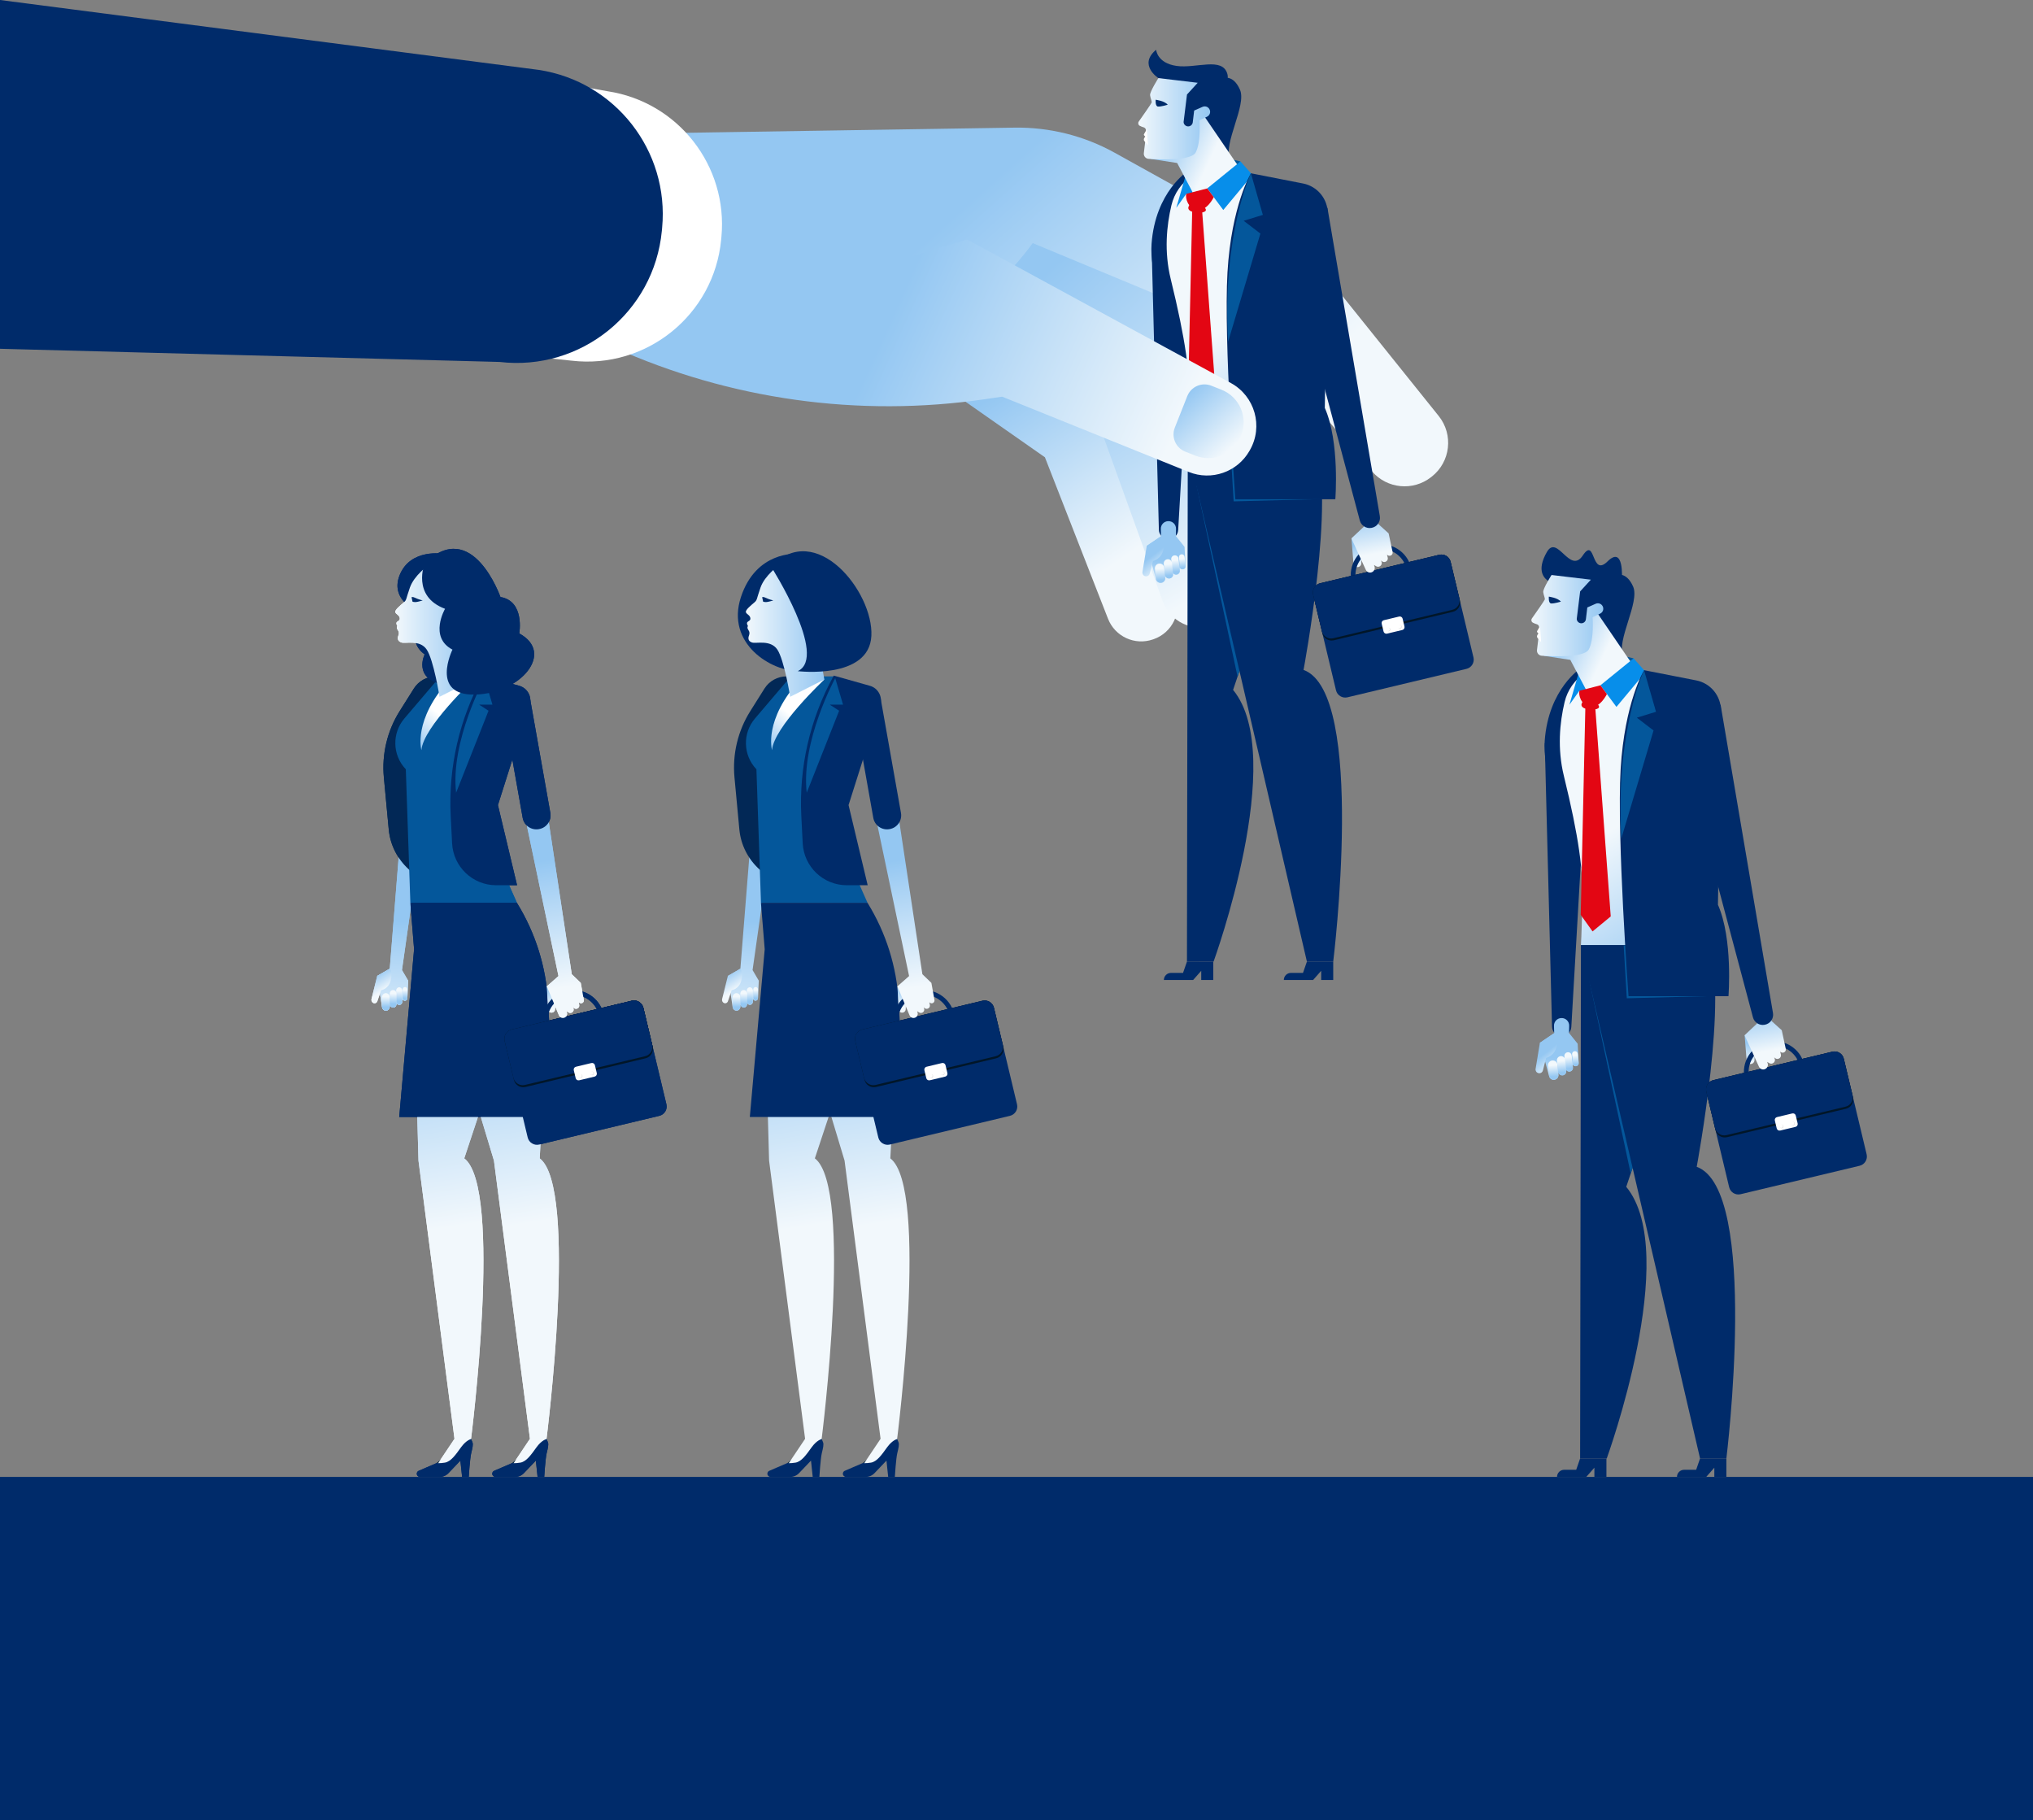 <?xml version="1.0" encoding="utf-8"?>
<!-- Generator: Adobe Illustrator 16.0.0, SVG Export Plug-In . SVG Version: 6.00 Build 0)  -->
<!DOCTYPE svg PUBLIC "-//W3C//DTD SVG 1.1//EN" "http://www.w3.org/Graphics/SVG/1.1/DTD/svg11.dtd">
<svg version="1.1" id="Layer_1" xmlns="http://www.w3.org/2000/svg" xmlns:xlink="http://www.w3.org/1999/xlink" x="0px" y="0px"
	 width="639.139px" height="572.221px" viewBox="0 0 639.139 572.221" enable-background="new 0 0 639.139 572.221"
	 xml:space="preserve">
<rect x="0" y="0" width="639.139" height="572.221" fill="#808080" stroke="none"/>
<g>
	<g>
		<rect y="464.299" fill="#002B6A" width="639.139" height="107.922"/>
	</g>
	<g>
		<g>
			<g>
				<path fill="#022542" d="M137.351,459.92c0,0,10.605-9.18,10.732-7.515c0.128,1.664-5.091,8.312-8.248,8.744
					C136.677,461.581,137.351,459.92,137.351,459.92z"/>
				
					<linearGradient id="SVGID_1_" gradientUnits="userSpaceOnUse" x1="6830.023" y1="385.106" x2="6841.883" y2="310.557" gradientTransform="matrix(-1 0 0 1 6976.259 0)">
					<stop  offset="0" style="stop-color:#F2F8FC"/>
					<stop  offset="1" style="stop-color:#94C7F2"/>
				</linearGradient>
				<path fill="url(#SVGID_1_)" d="M130.223,316.957l1.34,47.896l11.321,87.471l-5.484,8.169l-4.887,2.193v0.897l7.005-0.148
					l8.077-7.405l0.488-3.625c0,0,10.061-79.013-2.131-88.247l15.648-47.201H130.223z"/>
				<path fill="#002B6A" d="M147.371,464.299c0,0,0.354-5.706,0.751-7.396c0.397-1.688,0.694-2.751,0.406-3.499
					c-0.289-0.748-0.445-0.999-0.445-0.999s-1.493,0.284-3.171,2.622s-3.178,4.479-5.057,4.785s-2.505,0.107-2.505,0.107
					l-5.724,2.459c-0.366,0.156-0.601,0.516-0.601,0.911v0.017c0,0.549,0.444,0.992,0.992,0.992h6.226
					c1.029,0,2.013-0.421,2.723-1.166l3.771-3.958l0.539,5.124H147.371z"/>
			</g>
			<g>
				<path fill="#022856" d="M129.467,259.656l0.087,0.01c2.398,0.297,4.582-1.406,4.877-3.804l4.501-36.421l-8.77-1.084
					l-4.501,36.421C125.366,257.176,127.069,259.359,129.467,259.656z"/>
				<g>
					<g>
						<g>
							<g>
								<g>
									
										<linearGradient id="SVGID_2_" gradientUnits="userSpaceOnUse" x1="-3955.683" y1="-2019.191" x2="-3956.205" y2="-2058.89" gradientTransform="matrix(0.995 0.097 -0.097 0.995 3863.772 2722.084)">
										<stop  offset="0" style="stop-color:#F2F8FC"/>
										<stop  offset="1" style="stop-color:#94C7F2"/>
									</linearGradient>
									<path fill="url(#SVGID_2_)" d="M122.535,304.531l-3.939,2.275l1.513,9.806c0.109,0.703,0.703,1.193,1.347,1.109
										l0.023-0.003c0.642-0.084,1.104-0.708,1.048-1.416l-0.032-0.414l0.469,0.527c0.279,0.315,0.705,0.411,1.07,0.242
										l0.013-0.006c0.4-0.186,0.635-0.644,0.572-1.117l-0.047-0.357l0.164,0.27c0.261,0.427,0.766,0.582,1.186,0.365l0.012-0.008
										c0.315-0.164,0.519-0.509,0.527-0.893l0.02-0.862l0.081,0.134c0.2,0.332,0.573,0.483,0.919,0.372l0.011-0.004
										c0.33-0.106,0.561-0.429,0.578-0.806l0.252-5.456l-1.952-3.328l7.13-50.089c0.272-1.912-1.074-3.676-2.99-3.916
										l-0.072-0.008c-1.954-0.246-3.717,1.189-3.874,3.152L122.535,304.531z"/>
									
										<linearGradient id="SVGID_3_" gradientUnits="userSpaceOnUse" x1="-2508.668" y1="-12655.602" x2="-2513.446" y2="-12651.924" gradientTransform="matrix(0.933 0.358 0.358 -0.933 6998.987 -10602.49)">
										<stop  offset="0" style="stop-color:#F2F8FC"/>
										<stop  offset="1" style="stop-color:#94C7F2"/>
									</linearGradient>
									<path fill="url(#SVGID_3_)" d="M122.535,304.531l-3.939,2.275l-1.802,7.256c-0.13,0.522,0.124,1.071,0.587,1.269
										l0.017,0.007c0.498,0.213,1.053-0.059,1.238-0.604l1.167-3.438c0,0,2.392-0.357,3.04-3.11
										C123.49,305.433,122.535,304.531,122.535,304.531z"/>
								</g>
								
									<linearGradient id="SVGID_4_" gradientUnits="userSpaceOnUse" x1="-4289.114" y1="-9335.26" x2="-4289.157" y2="-9338.511" gradientTransform="matrix(1 0.009 0.009 -1 4495.426 -8983.33)">
									<stop  offset="0" style="stop-color:#F2F8FC"/>
									<stop  offset="1" style="stop-color:#94C7F2"/>
								</linearGradient>
								<path fill="url(#SVGID_4_)" d="M121.336,312.216h-0.024c-0.668-0.011-1.211,0.574-1.213,1.307l-0.009,2.861
									c-0.002,0.732,0.537,1.335,1.205,1.346h0.024c0.667,0.011,1.21-0.574,1.212-1.307l0.009-2.86
									C122.542,312.83,122.003,312.227,121.336,312.216z"/>
								
									<linearGradient id="SVGID_5_" gradientUnits="userSpaceOnUse" x1="-4284.939" y1="-9333.386" x2="-4284.981" y2="-9336.637" gradientTransform="matrix(1 0.009 0.009 -1 4495.426 -8983.33)">
									<stop  offset="0" style="stop-color:#F2F8FC"/>
									<stop  offset="1" style="stop-color:#94C7F2"/>
								</linearGradient>
								<path fill="url(#SVGID_5_)" d="M125.525,310.38l-0.019-0.001c-0.521-0.008-0.946,0.451-0.948,1.022l-0.011,3.439
									c-0.001,0.573,0.421,1.044,0.942,1.052l0.02,0.002c0.521,0.007,0.946-0.451,0.948-1.023l0.01-3.439
									C126.469,310.858,126.047,310.388,125.525,310.38z"/>
								
									<linearGradient id="SVGID_6_" gradientUnits="userSpaceOnUse" x1="-4286.851" y1="-9334.273" x2="-4286.894" y2="-9337.524" gradientTransform="matrix(1 0.009 0.009 -1 4495.426 -8983.33)">
									<stop  offset="0" style="stop-color:#F2F8FC"/>
									<stop  offset="1" style="stop-color:#94C7F2"/>
								</linearGradient>
								<path fill="url(#SVGID_6_)" d="M123.606,311.251h-0.021c-0.586-0.01-1.063,0.505-1.064,1.147l-0.01,3.185
									c-0.002,0.644,0.471,1.172,1.058,1.182h0.021c0.586,0.01,1.063-0.505,1.064-1.147l0.01-3.185
									C124.666,311.789,124.192,311.261,123.606,311.251z"/>
								
									<linearGradient id="SVGID_7_" gradientUnits="userSpaceOnUse" x1="-4283.127" y1="-9333.136" x2="-4283.16" y2="-9335.673" gradientTransform="matrix(1 0.009 0.009 -1 4495.426 -8983.33)">
									<stop  offset="0" style="stop-color:#F2F8FC"/>
									<stop  offset="1" style="stop-color:#94C7F2"/>
								</linearGradient>
								<path fill="url(#SVGID_7_)" d="M127.346,310.297l-0.014-0.001c-0.405-0.006-0.733,0.349-0.736,0.792l-0.007,2.696
									c-0.001,0.444,0.325,0.809,0.729,0.814l0.015,0.001c0.405,0.006,0.733-0.349,0.735-0.792l0.008-2.696
									C128.077,310.668,127.751,310.303,127.346,310.297z"/>
							</g>
						</g>
					</g>
				</g>
			</g>
			<path fill="#022856" d="M130.104,216.47l-4.456,7.083c-3.905,6.211-5.651,13.537-4.966,20.842l1.531,16.336
				c0.933,9.953,9.287,17.562,19.285,17.562h0.178l-6.014-25.199l11.454-40.458h-10.071
				C134.226,212.635,131.604,214.083,130.104,216.47z"/>
			<g>
				<path fill="#022542" d="M161.076,459.92c0,0,10.605-9.18,10.733-7.515c0.127,1.664-5.091,8.312-8.249,8.744
					C160.403,461.581,161.076,459.92,161.076,459.92z"/>
				
					<linearGradient id="SVGID_8_" gradientUnits="userSpaceOnUse" x1="6812.854" y1="385.06" x2="6824.881" y2="309.46" gradientTransform="matrix(-1 0 0 1 6976.259 0)">
					<stop  offset="0" style="stop-color:#F2F8FC"/>
					<stop  offset="1" style="stop-color:#94C7F2"/>
				</linearGradient>
				<path fill="url(#SVGID_8_)" d="M140.85,316.957l14.438,47.896l11.321,87.471l-5.483,8.169l-4.886,2.193v0.897l7.005-0.148
					l8.076-7.405l0.488-3.625c0,0,10.061-79.013-2.132-88.247l2.551-47.201H140.85z"/>
				<path fill="#002B6A" d="M171.098,464.299c0,0,0.354-5.706,0.751-7.396c0.397-1.688,0.694-2.751,0.405-3.499
					s-0.444-0.999-0.444-0.999s-1.495,0.284-3.172,2.622c-1.677,2.338-3.177,4.479-5.056,4.785
					c-1.878,0.307-2.505,0.107-2.505,0.107l-5.724,2.459c-0.364,0.156-0.601,0.516-0.601,0.911v0.017
					c0,0.549,0.444,0.992,0.992,0.992h6.225c1.03,0,2.014-0.421,2.724-1.166l3.771-3.958l0.539,5.124H171.098z"/>
			</g>
			<path fill="#04579B" d="M152.144,212.635h-13.746l-11.271,13.238c-3.935,4.623-3.771,11.463,0.381,15.892l0.073,0.079
				l1.428,41.94l33.495,0.031l-11.606-26.141L152.144,212.635z"/>
			
				<linearGradient id="SVGID_9_" gradientUnits="userSpaceOnUse" x1="6834.586" y1="218.826" x2="6846.597" y2="233.567" gradientTransform="matrix(-1 0 0 1 6976.259 0)">
				<stop  offset="0.349" style="stop-color:#FFFFFF"/>
				<stop  offset="1" style="stop-color:#94C7F2"/>
			</linearGradient>
			<path fill="url(#SVGID_9_)" d="M148.936,213.617c0,0-15.954,14.972-16.445,22.213c0,0-2.823-9.45,8.959-22.336L148.936,213.617z"
				/>
			<path fill="#002B6A" d="M151.898,212.39l-0.114,0.207c-7.372,13.424-10.865,28.634-10.089,43.929l0.436,8.588
				c0.374,7.385,6.471,13.179,13.863,13.179h6.563l-6.014-25.199l9.964-31.458c0.815-2.572-0.662-5.312-3.26-6.044L151.898,212.39z"
				/>
			<g>
				<path fill="#002B6A" d="M139.437,174.104c0,0-10.412-1.845-13.813,6.741c-3.4,8.586,7.269,12.125,7.269,12.125
					s-5.939,8.063,0.614,12.75c0,0-3.82,7.625,5.93,9.563s18.375-7.813,11.375-16.25S139.437,174.104,139.437,174.104z"/>
				<path fill="#FFFFFF" d="M134.591,177.773c0,0-4.386,3.123-5.714,6.909c-1.329,3.787-0.975,3.897-1.972,4.739
					c-0.996,0.842-2.813,2.326-2.635,3.012c0.177,0.688,1.195,0.842,1.395,1.838c0.2,0.998-0.974,0.953-1.04,1.572
					c-0.067,0.621,0.398,0.82,0.243,1.064c-0.155,0.242-0.183,0.619,0.185,1.15c0.369,0.532,0.458,1.041,0.169,1.795
					c-0.288,0.752-0.288,1.75,1.019,2.147c1.307,0.399,5.782-0.968,7.917,2.215c2.133,3.18,4.061,14.763,3.994,14.856l10.783-5.455
					l-6.132-34.449L134.591,177.773z"/>
				<path fill="#002B6A" d="M129.387,187.757c0,0,0.251-0.269,1.219,0.217s2.286,0.782,2.286,0.782s-1.423,0.439-2.059,0.504
					c-0.635,0.063-1.14-0.109-1.14-0.109L129.387,187.757z"/>
			</g>
			<path fill="#002B6A" d="M129,283.815h33.504l0.088,0.144c5.742,9.33,9.075,19.941,9.699,30.879l2.073,36.307h-48.857
				l4.677-52.726L129,283.815z"/>
			<g>
				<g>
					<g>
						
							<linearGradient id="SVGID_10_" gradientUnits="userSpaceOnUse" x1="-5138.598" y1="-882.585" x2="-5136.918" y2="-888.449" gradientTransform="matrix(0.974 -0.226 0.226 0.974 5377.711 14.938)">
							<stop  offset="0" style="stop-color:#F2F8FC"/>
							<stop  offset="1" style="stop-color:#94C7F2"/>
						</linearGradient>
						<path fill="url(#SVGID_10_)" d="M171.921,310.061l0.339,7.224c0.027,0.6,0.524,1.07,1.125,1.064h0.021
							c0.593-0.005,1.078-0.471,1.107-1.062l0.186-3.822L171.921,310.061z"/>
						<g>
							<g>
								<path fill="#002B6A" d="M182.546,330.434c-5.21,1.245-10.461-1.979-11.706-7.189c-1.246-5.209,1.98-10.46,7.189-11.705
									s10.461,1.98,11.706,7.189S187.755,329.188,182.546,330.434z M178.377,312.992c-4.408,1.054-7.137,5.497-6.083,9.904
									c1.054,4.408,5.496,7.137,9.904,6.083c4.407-1.053,7.137-5.496,6.083-9.904
									C187.228,314.668,182.785,311.939,178.377,312.992z"/>
							</g>
							<path fill="#002B6A" d="M207.277,350.789l-37.752,9.023c-1.617,0.387-3.243-0.611-3.629-2.229l-7.248-30.319
								c-0.387-1.618,0.613-3.243,2.231-3.63l37.751-9.023c1.618-0.387,3.244,0.611,3.631,2.229l7.246,30.319
								C209.894,348.777,208.896,350.402,207.277,350.789z"/>
							<path fill="#011628" d="M202.954,332.699l-37.752,9.023c-1.618,0.387-3.243-0.611-3.63-2.229l-2.924-12.229
								c-0.387-1.618,0.613-3.243,2.231-3.63l37.751-9.023c1.618-0.387,3.244,0.611,3.631,2.229l2.923,12.229
								C205.57,330.688,204.572,332.313,202.954,332.699z"/>
							<path fill="#002B6A" d="M202.799,332.051l-37.752,9.023c-1.618,0.387-3.244-0.611-3.63-2.229l-2.769-11.581
								c-0.387-1.618,0.613-3.243,2.231-3.63l37.751-9.023c1.618-0.387,3.244,0.611,3.631,2.229l2.768,11.581
								C205.415,330.039,204.417,331.664,202.799,332.051z"/>
							<path fill="#FFFFFF" d="M186.942,338.453l-4.857,1.161c-0.492,0.118-0.985-0.186-1.104-0.677l-0.594-2.483
								c-0.117-0.492,0.187-0.986,0.678-1.103l4.859-1.162c0.491-0.117,0.985,0.186,1.103,0.678l0.594,2.484
								C187.737,337.842,187.435,338.336,186.942,338.453z"/>
							<circle fill="#DADADA" cx="186.156" cy="337.438" r="0.573"/>
							<circle fill="#FFFFFF" cx="186.009" cy="337.348" r="0.573"/>
							<circle fill="#DADADA" cx="182.548" cy="338.3" r="0.573"/>
							<circle fill="#FFFFFF" cx="182.402" cy="338.21" r="0.574"/>
						</g>
						
							<linearGradient id="SVGID_11_" gradientUnits="userSpaceOnUse" x1="-4839.494" y1="-327.669" x2="-4840.025" y2="-368.029" gradientTransform="matrix(0.991 -0.137 0.137 0.991 5016.045 -27.529)">
							<stop  offset="0" style="stop-color:#F2F8FC"/>
							<stop  offset="1" style="stop-color:#94C7F2"/>
						</linearGradient>
						<path fill="url(#SVGID_11_)" d="M182.586,308.99l-2.831-2.726l-7.731-51.11c-0.297-1.969-2.161-3.305-4.122-2.957
							l-0.072,0.013c-1.97,0.349-3.259,2.259-2.848,4.216l10.596,50.417l-3.677,3.237l3.829,9.136
							c0.274,0.656,1.019,0.978,1.685,0.729l0.023-0.009c0.664-0.248,1.016-0.975,0.796-1.648l-0.129-0.394l0.62,0.391
							c0.369,0.234,0.843,0.215,1.192-0.045l0.013-0.009c0.383-0.285,0.528-0.792,0.354-1.235l-0.13-0.334l0.236,0.219
							c0.373,0.348,0.946,0.367,1.343,0.046l0.012-0.01c0.299-0.242,0.437-0.63,0.359-1.005l-0.175-0.844l0.116,0.109
							c0.288,0.271,0.72,0.32,1.061,0.122l0.012-0.007c0.326-0.188,0.5-0.563,0.432-0.934L182.586,308.99z"/>
					</g>
				</g>
				<path fill="#002B6A" d="M169.394,260.657l0.087-0.016c2.377-0.422,3.964-2.692,3.542-5.071l-6.41-36.133l-8.7,1.543l6.41,36.135
					C164.744,259.493,167.015,261.08,169.394,260.657z"/>
			</g>
			<path fill="#04579B" d="M152.354,213.191c0,0-10.81,19.816-8.961,36.016l10.194-25.771l-2.945-1.913h4.172L152.354,213.191z"/>
			<path fill="#002B6A" d="M133.507,177.096c0,0-4.174,10.375,6.409,14.291c0,0-5.167,8.918,2.333,12.834
				c0,0-7.166,14.523,7.167,14.137s25.088-13.137,13.833-19.221c0,0,1.834-10.158-5.916-11.453
				C157.333,187.684,148.516,162.471,133.507,177.096z"/>
		</g>
		<g>
			<g>
				<path fill="#022542" d="M137.351,459.92c0,0,10.605-9.18,10.732-7.515c0.128,1.664-5.091,8.312-8.248,8.744
					C136.677,461.581,137.351,459.92,137.351,459.92z"/>
				
					<linearGradient id="SVGID_12_" gradientUnits="userSpaceOnUse" x1="6830.023" y1="385.106" x2="6841.883" y2="310.557" gradientTransform="matrix(-1 0 0 1 6976.259 0)">
					<stop  offset="0" style="stop-color:#F2F8FC"/>
					<stop  offset="1" style="stop-color:#94C7F2"/>
				</linearGradient>
				<path fill="url(#SVGID_12_)" d="M130.223,316.957l1.34,47.896l11.321,87.471l-5.484,8.169l-4.887,2.193v0.897l7.005-0.148
					l8.077-7.405l0.488-3.625c0,0,10.061-79.013-2.131-88.247l15.648-47.201H130.223z"/>
				<path fill="#002B6A" d="M147.371,464.299c0,0,0.354-5.706,0.751-7.396c0.397-1.688,0.694-2.751,0.406-3.499
					c-0.289-0.748-0.445-0.999-0.445-0.999s-1.493,0.284-3.171,2.622s-3.178,4.479-5.057,4.785s-2.505,0.107-2.505,0.107
					l-5.724,2.459c-0.366,0.156-0.601,0.516-0.601,0.911v0.017c0,0.549,0.444,0.992,0.992,0.992h6.226
					c1.029,0,2.013-0.421,2.723-1.166l3.771-3.958l0.539,5.124H147.371z"/>
			</g>
			<g>
				<path fill="#022856" d="M129.467,259.656l0.087,0.01c2.398,0.297,4.582-1.406,4.877-3.804l4.501-36.421l-8.77-1.084
					l-4.501,36.421C125.366,257.176,127.069,259.359,129.467,259.656z"/>
				<g>
					<g>
						<g>
							<g>
								<g>
									
										<linearGradient id="SVGID_13_" gradientUnits="userSpaceOnUse" x1="-3955.683" y1="-2019.191" x2="-3956.205" y2="-2058.89" gradientTransform="matrix(0.995 0.097 -0.097 0.995 3863.772 2722.084)">
										<stop  offset="0" style="stop-color:#F2F8FC"/>
										<stop  offset="1" style="stop-color:#94C7F2"/>
									</linearGradient>
									<path fill="url(#SVGID_13_)" d="M122.535,304.531l-3.939,2.275l1.513,9.806c0.109,0.703,0.703,1.193,1.347,1.109
										l0.023-0.003c0.642-0.084,1.104-0.708,1.048-1.416l-0.032-0.414l0.469,0.527c0.279,0.315,0.705,0.411,1.07,0.242
										l0.013-0.006c0.4-0.186,0.635-0.644,0.572-1.117l-0.047-0.357l0.164,0.27c0.261,0.427,0.766,0.582,1.186,0.365l0.012-0.008
										c0.315-0.164,0.519-0.509,0.527-0.893l0.02-0.862l0.081,0.134c0.2,0.332,0.573,0.483,0.919,0.372l0.011-0.004
										c0.33-0.106,0.561-0.429,0.578-0.806l0.252-5.456l-1.952-3.328l7.13-50.089c0.272-1.912-1.074-3.676-2.99-3.916
										l-0.072-0.008c-1.954-0.246-3.717,1.189-3.874,3.152L122.535,304.531z"/>
									
										<linearGradient id="SVGID_14_" gradientUnits="userSpaceOnUse" x1="-2508.668" y1="-12655.602" x2="-2513.446" y2="-12651.924" gradientTransform="matrix(0.933 0.358 0.358 -0.933 6998.987 -10602.49)">
										<stop  offset="0" style="stop-color:#F2F8FC"/>
										<stop  offset="1" style="stop-color:#94C7F2"/>
									</linearGradient>
									<path fill="url(#SVGID_14_)" d="M122.535,304.531l-3.939,2.275l-1.802,7.256c-0.13,0.522,0.124,1.071,0.587,1.269
										l0.017,0.007c0.498,0.213,1.053-0.059,1.238-0.604l1.167-3.438c0,0,2.392-0.357,3.04-3.11
										C123.49,305.433,122.535,304.531,122.535,304.531z"/>
								</g>
								
									<linearGradient id="SVGID_15_" gradientUnits="userSpaceOnUse" x1="-4289.114" y1="-9335.26" x2="-4289.157" y2="-9338.511" gradientTransform="matrix(1 0.009 0.009 -1 4495.426 -8983.33)">
									<stop  offset="0" style="stop-color:#F2F8FC"/>
									<stop  offset="1" style="stop-color:#94C7F2"/>
								</linearGradient>
								<path fill="url(#SVGID_15_)" d="M121.336,312.216h-0.024c-0.668-0.011-1.211,0.574-1.213,1.307l-0.009,2.861
									c-0.002,0.732,0.537,1.335,1.205,1.346h0.024c0.667,0.011,1.21-0.574,1.212-1.307l0.009-2.86
									C122.542,312.83,122.003,312.227,121.336,312.216z"/>
								
									<linearGradient id="SVGID_16_" gradientUnits="userSpaceOnUse" x1="-4284.939" y1="-9333.386" x2="-4284.981" y2="-9336.637" gradientTransform="matrix(1 0.009 0.009 -1 4495.426 -8983.33)">
									<stop  offset="0" style="stop-color:#F2F8FC"/>
									<stop  offset="1" style="stop-color:#94C7F2"/>
								</linearGradient>
								<path fill="url(#SVGID_16_)" d="M125.525,310.38l-0.019-0.001c-0.521-0.008-0.946,0.451-0.948,1.022l-0.011,3.439
									c-0.001,0.573,0.421,1.044,0.942,1.052l0.02,0.002c0.521,0.007,0.946-0.451,0.948-1.023l0.01-3.439
									C126.469,310.858,126.047,310.388,125.525,310.38z"/>
								
									<linearGradient id="SVGID_17_" gradientUnits="userSpaceOnUse" x1="-4286.851" y1="-9334.273" x2="-4286.894" y2="-9337.524" gradientTransform="matrix(1 0.009 0.009 -1 4495.426 -8983.33)">
									<stop  offset="0" style="stop-color:#F2F8FC"/>
									<stop  offset="1" style="stop-color:#94C7F2"/>
								</linearGradient>
								<path fill="url(#SVGID_17_)" d="M123.606,311.251h-0.021c-0.586-0.01-1.063,0.505-1.064,1.147l-0.01,3.185
									c-0.002,0.644,0.471,1.172,1.058,1.182h0.021c0.586,0.01,1.063-0.505,1.064-1.147l0.01-3.185
									C124.666,311.789,124.192,311.261,123.606,311.251z"/>
								
									<linearGradient id="SVGID_18_" gradientUnits="userSpaceOnUse" x1="-4283.127" y1="-9333.136" x2="-4283.16" y2="-9335.673" gradientTransform="matrix(1 0.009 0.009 -1 4495.426 -8983.33)">
									<stop  offset="0" style="stop-color:#F2F8FC"/>
									<stop  offset="1" style="stop-color:#94C7F2"/>
								</linearGradient>
								<path fill="url(#SVGID_18_)" d="M127.346,310.297l-0.014-0.001c-0.405-0.006-0.733,0.349-0.736,0.792l-0.007,2.696
									c-0.001,0.444,0.325,0.809,0.729,0.814l0.015,0.001c0.405,0.006,0.733-0.349,0.735-0.792l0.008-2.696
									C128.077,310.668,127.751,310.303,127.346,310.297z"/>
							</g>
						</g>
					</g>
				</g>
			</g>
			<path fill="#022856" d="M130.104,216.47l-4.456,7.083c-3.905,6.211-5.651,13.537-4.966,20.842l1.531,16.336
				c0.933,9.953,9.287,17.562,19.285,17.562h0.178l-6.014-25.199l11.454-40.458h-10.071
				C134.226,212.635,131.604,214.083,130.104,216.47z"/>
			<g>
				<path fill="#022542" d="M161.076,459.92c0,0,10.605-9.18,10.733-7.515c0.127,1.664-5.091,8.312-8.249,8.744
					C160.403,461.581,161.076,459.92,161.076,459.92z"/>
				
					<linearGradient id="SVGID_19_" gradientUnits="userSpaceOnUse" x1="6812.854" y1="385.06" x2="6824.881" y2="309.46" gradientTransform="matrix(-1 0 0 1 6976.259 0)">
					<stop  offset="0" style="stop-color:#F2F8FC"/>
					<stop  offset="1" style="stop-color:#94C7F2"/>
				</linearGradient>
				<path fill="url(#SVGID_19_)" d="M140.85,316.957l14.438,47.896l11.321,87.471l-5.483,8.169l-4.886,2.193v0.897l7.005-0.148
					l8.076-7.405l0.488-3.625c0,0,10.061-79.013-2.132-88.247l2.551-47.201H140.85z"/>
				<path fill="#002B6A" d="M171.098,464.299c0,0,0.354-5.706,0.751-7.396c0.397-1.688,0.694-2.751,0.405-3.499
					s-0.444-0.999-0.444-0.999s-1.495,0.284-3.172,2.622c-1.677,2.338-3.177,4.479-5.056,4.785
					c-1.878,0.307-2.505,0.107-2.505,0.107l-5.724,2.459c-0.364,0.156-0.601,0.516-0.601,0.911v0.017
					c0,0.549,0.444,0.992,0.992,0.992h6.225c1.03,0,2.014-0.421,2.724-1.166l3.771-3.958l0.539,5.124H171.098z"/>
			</g>
			<path fill="#04579B" d="M152.144,212.635h-13.746l-11.271,13.238c-3.935,4.623-3.771,11.463,0.381,15.892l0.073,0.079
				l1.428,41.94l33.495,0.031l-11.606-26.141L152.144,212.635z"/>
			
				<linearGradient id="SVGID_20_" gradientUnits="userSpaceOnUse" x1="6834.586" y1="218.826" x2="6846.597" y2="233.567" gradientTransform="matrix(-1 0 0 1 6976.259 0)">
				<stop  offset="0.349" style="stop-color:#FFFFFF"/>
				<stop  offset="1" style="stop-color:#94C7F2"/>
			</linearGradient>
			<path fill="url(#SVGID_20_)" d="M148.936,213.617c0,0-15.954,14.972-16.445,22.213c0,0-2.823-9.45,8.959-22.336L148.936,213.617z
				"/>
			<path fill="#002B6A" d="M151.898,212.39l-0.114,0.207c-7.372,13.424-10.865,28.634-10.089,43.929l0.436,8.588
				c0.374,7.385,6.471,13.179,13.863,13.179h6.563l-6.014-25.199l9.964-31.458c0.815-2.572-0.662-5.312-3.26-6.044L151.898,212.39z"
				/>
			<g>
				<path fill="#002B6A" d="M139.437,174.104c0,0-10.412-1.845-13.813,6.741c-3.4,8.586,7.269,12.125,7.269,12.125
					s-5.939,8.063,0.614,12.75c0,0-3.82,7.625,5.93,9.563s18.375-7.813,11.375-16.25S139.437,174.104,139.437,174.104z"/>
				<linearGradient id="SVGID_21_" gradientUnits="userSpaceOnUse" x1="124.258" y1="198.423" x2="148.935" y2="198.423">
					<stop  offset="0" style="stop-color:#F2F8FC"/>
					<stop  offset="1" style="stop-color:#94C7F2"/>
				</linearGradient>
				<path fill="url(#SVGID_21_)" d="M134.591,177.773c0,0-4.386,3.123-5.714,6.909c-1.329,3.787-0.975,3.897-1.972,4.739
					c-0.996,0.842-2.813,2.326-2.635,3.012c0.177,0.688,1.195,0.842,1.395,1.838c0.2,0.998-0.974,0.953-1.04,1.572
					c-0.067,0.621,0.398,0.82,0.243,1.064c-0.155,0.242-0.183,0.619,0.185,1.15c0.369,0.532,0.458,1.041,0.169,1.795
					c-0.288,0.752-0.288,1.75,1.019,2.147c1.307,0.399,5.782-0.968,7.917,2.215c2.133,3.18,4.061,14.763,3.994,14.856l10.783-5.455
					l-6.132-34.449L134.591,177.773z"/>
				<path fill="#002B6A" d="M129.387,187.757c0,0,0.251-0.269,1.219,0.217s2.286,0.782,2.286,0.782s-1.423,0.439-2.059,0.504
					c-0.635,0.063-1.14-0.109-1.14-0.109L129.387,187.757z"/>
			</g>
			<path fill="#002B6A" d="M129,283.815h33.504l0.088,0.144c5.742,9.33,9.075,19.941,9.699,30.879l2.073,36.307h-48.857
				l4.677-52.726L129,283.815z"/>
			<g>
				<g>
					<g>
						
							<linearGradient id="SVGID_22_" gradientUnits="userSpaceOnUse" x1="-5138.598" y1="-882.585" x2="-5136.918" y2="-888.449" gradientTransform="matrix(0.974 -0.226 0.226 0.974 5377.711 14.938)">
							<stop  offset="0" style="stop-color:#F2F8FC"/>
							<stop  offset="1" style="stop-color:#94C7F2"/>
						</linearGradient>
						<path fill="url(#SVGID_22_)" d="M171.921,310.061l0.339,7.224c0.027,0.6,0.524,1.07,1.125,1.064h0.021
							c0.593-0.005,1.078-0.471,1.107-1.062l0.186-3.822L171.921,310.061z"/>
						<g>
							<g>
								<path fill="#002B6A" d="M182.546,330.434c-5.21,1.245-10.461-1.979-11.706-7.189c-1.246-5.209,1.98-10.46,7.189-11.705
									s10.461,1.98,11.706,7.189S187.755,329.188,182.546,330.434z M178.377,312.992c-4.408,1.054-7.137,5.497-6.083,9.904
									c1.054,4.408,5.496,7.137,9.904,6.083c4.407-1.053,7.137-5.496,6.083-9.904
									C187.228,314.668,182.785,311.939,178.377,312.992z"/>
							</g>
							<path fill="#002B6A" d="M207.277,350.789l-37.752,9.023c-1.617,0.387-3.243-0.611-3.629-2.229l-7.248-30.319
								c-0.387-1.618,0.613-3.243,2.231-3.63l37.751-9.023c1.618-0.387,3.244,0.611,3.631,2.229l7.246,30.319
								C209.894,348.777,208.896,350.402,207.277,350.789z"/>
							<path fill="#011628" d="M202.954,332.699l-37.752,9.023c-1.618,0.387-3.243-0.611-3.63-2.229l-2.924-12.229
								c-0.387-1.618,0.613-3.243,2.231-3.63l37.751-9.023c1.618-0.387,3.244,0.611,3.631,2.229l2.923,12.229
								C205.57,330.688,204.572,332.313,202.954,332.699z"/>
							<path fill="#002B6A" d="M202.799,332.051l-37.752,9.023c-1.618,0.387-3.244-0.611-3.63-2.229l-2.769-11.581
								c-0.387-1.618,0.613-3.243,2.231-3.63l37.751-9.023c1.618-0.387,3.244,0.611,3.631,2.229l2.768,11.581
								C205.415,330.039,204.417,331.664,202.799,332.051z"/>
							<path fill="#FFFFFF" d="M186.942,338.453l-4.857,1.161c-0.492,0.118-0.985-0.186-1.104-0.677l-0.594-2.483
								c-0.117-0.492,0.187-0.986,0.678-1.103l4.859-1.162c0.491-0.117,0.985,0.186,1.103,0.678l0.594,2.484
								C187.737,337.842,187.435,338.336,186.942,338.453z"/>
							<circle fill="#DADADA" cx="186.156" cy="337.438" r="0.573"/>
							<circle fill="#FFFFFF" cx="186.009" cy="337.348" r="0.573"/>
							<circle fill="#DADADA" cx="182.548" cy="338.3" r="0.573"/>
							<circle fill="#FFFFFF" cx="182.402" cy="338.21" r="0.574"/>
						</g>
						
							<linearGradient id="SVGID_23_" gradientUnits="userSpaceOnUse" x1="-4839.494" y1="-327.669" x2="-4840.025" y2="-368.029" gradientTransform="matrix(0.991 -0.137 0.137 0.991 5016.045 -27.529)">
							<stop  offset="0" style="stop-color:#F2F8FC"/>
							<stop  offset="1" style="stop-color:#94C7F2"/>
						</linearGradient>
						<path fill="url(#SVGID_23_)" d="M182.586,308.99l-2.831-2.726l-7.731-51.11c-0.297-1.969-2.161-3.305-4.122-2.957
							l-0.072,0.013c-1.97,0.349-3.259,2.259-2.848,4.216l10.596,50.417l-3.677,3.237l3.829,9.136
							c0.274,0.656,1.019,0.978,1.685,0.729l0.023-0.009c0.664-0.248,1.016-0.975,0.796-1.648l-0.129-0.394l0.62,0.391
							c0.369,0.234,0.843,0.215,1.192-0.045l0.013-0.009c0.383-0.285,0.528-0.792,0.354-1.235l-0.13-0.334l0.236,0.219
							c0.373,0.348,0.946,0.367,1.343,0.046l0.012-0.01c0.299-0.242,0.437-0.63,0.359-1.005l-0.175-0.844l0.116,0.109
							c0.288,0.271,0.72,0.32,1.061,0.122l0.012-0.007c0.326-0.188,0.5-0.563,0.432-0.934L182.586,308.99z"/>
					</g>
				</g>
				<path fill="#002B6A" d="M169.394,260.657l0.087-0.016c2.377-0.422,3.964-2.692,3.542-5.071l-6.41-36.133l-8.7,1.543l6.41,36.135
					C164.744,259.493,167.015,261.08,169.394,260.657z"/>
			</g>
			<path fill="#04579B" d="M152.354,213.191c0,0-10.81,19.816-8.961,36.016l10.194-25.771l-2.945-1.913h4.172L152.354,213.191z"/>
			<path fill="#002B6A" d="M133.507,177.096c0,0-4.174,10.375,6.409,14.291c0,0-5.167,8.918,2.333,12.834
				c0,0-7.166,14.523,7.167,14.137s25.088-13.137,13.833-19.221c0,0,1.834-10.158-5.916-11.453
				C157.333,187.684,148.516,162.471,133.507,177.096z"/>
		</g>
		<g>
			<g>
				<path fill="#022542" d="M247.576,459.92c0,0,10.606-9.18,10.733-7.515c0.127,1.664-5.091,8.312-8.249,8.744
					C246.903,461.581,247.576,459.92,247.576,459.92z"/>
				
					<linearGradient id="SVGID_24_" gradientUnits="userSpaceOnUse" x1="6719.796" y1="385.104" x2="6731.657" y2="310.555" gradientTransform="matrix(-1 0 0 1 6976.259 0)">
					<stop  offset="0" style="stop-color:#F2F8FC"/>
					<stop  offset="1" style="stop-color:#94C7F2"/>
				</linearGradient>
				<path fill="url(#SVGID_24_)" d="M240.448,316.957l1.34,47.896l11.322,87.471l-5.484,8.169l-4.886,2.193v0.897l7.005-0.148
					l8.077-7.405l0.487-3.625c0,0,10.061-79.013-2.132-88.247l15.65-47.201H240.448z"/>
				<path fill="#002B6A" d="M257.598,464.299c0,0,0.354-5.706,0.751-7.396c0.397-1.688,0.694-2.751,0.405-3.499
					c-0.288-0.748-0.444-0.999-0.444-0.999s-1.494,0.284-3.171,2.622c-1.678,2.338-3.179,4.479-5.057,4.785
					c-1.879,0.307-2.506,0.107-2.506,0.107l-5.724,2.459c-0.364,0.156-0.601,0.516-0.601,0.911v0.017
					c0,0.549,0.444,0.992,0.992,0.992h6.225c1.03,0,2.014-0.421,2.724-1.166l3.771-3.958l0.539,5.124H257.598z"/>
			</g>
			<g>
				<path fill="#022856" d="M239.693,259.656l0.087,0.01c2.397,0.297,4.581-1.406,4.878-3.804l4.501-36.421l-8.77-1.084
					l-4.501,36.421C235.593,257.176,237.296,259.359,239.693,259.656z"/>
				<g>
					<g>
						<g>
							<g>
								<g>
									
										<linearGradient id="SVGID_25_" gradientUnits="userSpaceOnUse" x1="-3845.972" y1="-2029.85" x2="-3846.494" y2="-2069.548" gradientTransform="matrix(0.995 0.097 -0.097 0.995 3863.772 2722.084)">
										<stop  offset="0" style="stop-color:#F2F8FC"/>
										<stop  offset="1" style="stop-color:#94C7F2"/>
									</linearGradient>
									<path fill="url(#SVGID_25_)" d="M232.761,304.531l-3.939,2.275l1.514,9.806c0.108,0.703,0.703,1.193,1.347,1.109
										l0.022-0.003c0.643-0.084,1.104-0.708,1.049-1.416l-0.033-0.414l0.469,0.527c0.279,0.315,0.705,0.411,1.071,0.242
										l0.012-0.006c0.401-0.186,0.635-0.644,0.572-1.117l-0.046-0.357l0.164,0.27c0.261,0.427,0.766,0.582,1.185,0.365
										l0.013-0.008c0.315-0.164,0.519-0.509,0.527-0.893l0.02-0.862l0.08,0.134c0.201,0.332,0.574,0.483,0.919,0.372l0.012-0.004
										c0.329-0.106,0.561-0.429,0.578-0.806l0.251-5.456l-1.953-3.328l7.131-50.089c0.272-1.912-1.076-3.676-2.991-3.916
										l-0.071-0.008c-1.954-0.246-3.717,1.189-3.874,3.152L232.761,304.531z"/>
									
										<linearGradient id="SVGID_26_" gradientUnits="userSpaceOnUse" x1="-2405.758" y1="-12616.091" x2="-2410.536" y2="-12612.413" gradientTransform="matrix(0.933 0.358 0.358 -0.933 6998.987 -10602.49)">
										<stop  offset="0" style="stop-color:#F2F8FC"/>
										<stop  offset="1" style="stop-color:#94C7F2"/>
									</linearGradient>
									<path fill="url(#SVGID_26_)" d="M232.761,304.531l-3.939,2.275l-1.802,7.256c-0.13,0.522,0.124,1.071,0.586,1.269
										l0.017,0.007c0.498,0.213,1.053-0.059,1.238-0.604l1.167-3.438c0,0,2.392-0.357,3.039-3.11
										C233.717,305.433,232.761,304.531,232.761,304.531z"/>
								</g>
								
									<linearGradient id="SVGID_27_" gradientUnits="userSpaceOnUse" x1="-4178.896" y1="-9334.257" x2="-4178.94" y2="-9337.508" gradientTransform="matrix(1 0.009 0.009 -1 4495.426 -8983.33)">
									<stop  offset="0" style="stop-color:#F2F8FC"/>
									<stop  offset="1" style="stop-color:#94C7F2"/>
								</linearGradient>
								<path fill="url(#SVGID_27_)" d="M231.562,312.216h-0.024c-0.667-0.011-1.21,0.574-1.212,1.307l-0.009,2.861
									c-0.001,0.732,0.538,1.335,1.205,1.346h0.024c0.668,0.011,1.211-0.574,1.213-1.307l0.009-2.86
									C232.769,312.83,232.229,312.227,231.562,312.216z"/>
								
									<linearGradient id="SVGID_28_" gradientUnits="userSpaceOnUse" x1="-4174.722" y1="-9332.383" x2="-4174.765" y2="-9335.634" gradientTransform="matrix(1 0.009 0.009 -1 4495.426 -8983.33)">
									<stop  offset="0" style="stop-color:#F2F8FC"/>
									<stop  offset="1" style="stop-color:#94C7F2"/>
								</linearGradient>
								<path fill="url(#SVGID_28_)" d="M235.751,310.38l-0.019-0.001c-0.522-0.008-0.946,0.451-0.948,1.022l-0.011,3.439
									c-0.001,0.573,0.42,1.044,0.943,1.052l0.019,0.002c0.522,0.007,0.947-0.451,0.948-1.023l0.011-3.439
									C236.695,310.858,236.273,310.388,235.751,310.38z"/>
								
									<linearGradient id="SVGID_29_" gradientUnits="userSpaceOnUse" x1="-4176.634" y1="-9333.271" x2="-4176.677" y2="-9336.522" gradientTransform="matrix(1 0.009 0.009 -1 4495.426 -8983.33)">
									<stop  offset="0" style="stop-color:#F2F8FC"/>
									<stop  offset="1" style="stop-color:#94C7F2"/>
								</linearGradient>
								<path fill="url(#SVGID_29_)" d="M233.833,311.251h-0.021c-0.587-0.01-1.063,0.505-1.065,1.147l-0.01,3.185
									c-0.002,0.644,0.472,1.172,1.059,1.182h0.021c0.586,0.01,1.063-0.505,1.065-1.147l0.01-3.185
									C234.893,311.789,234.419,311.261,233.833,311.251z"/>
								
									<linearGradient id="SVGID_30_" gradientUnits="userSpaceOnUse" x1="-4172.909" y1="-9332.133" x2="-4172.942" y2="-9334.67" gradientTransform="matrix(1 0.009 0.009 -1 4495.426 -8983.33)">
									<stop  offset="0" style="stop-color:#F2F8FC"/>
									<stop  offset="1" style="stop-color:#94C7F2"/>
								</linearGradient>
								<path fill="url(#SVGID_30_)" d="M237.572,310.297l-0.015-0.001c-0.404-0.006-0.733,0.349-0.734,0.792l-0.008,2.696
									c-0.001,0.444,0.326,0.809,0.73,0.814l0.015,0.001c0.404,0.006,0.733-0.349,0.734-0.792l0.008-2.696
									C238.303,310.668,237.977,310.303,237.572,310.297z"/>
							</g>
						</g>
					</g>
				</g>
			</g>
			<path fill="#022856" d="M240.33,216.47l-4.455,7.083c-3.906,6.211-5.651,13.537-4.967,20.842l1.53,16.336
				c0.934,9.953,9.288,17.562,19.285,17.562h0.179l-6.014-25.199l11.454-40.458h-10.072
				C244.452,212.635,241.83,214.083,240.33,216.47z"/>
			<g>
				<path fill="#022542" d="M271.302,459.92c0,0,10.606-9.18,10.733-7.515c0.128,1.664-5.091,8.312-8.248,8.744
					C270.629,461.581,271.302,459.92,271.302,459.92z"/>
				
					<linearGradient id="SVGID_31_" gradientUnits="userSpaceOnUse" x1="6702.627" y1="385.06" x2="6714.655" y2="309.461" gradientTransform="matrix(-1 0 0 1 6976.259 0)">
					<stop  offset="0" style="stop-color:#F2F8FC"/>
					<stop  offset="1" style="stop-color:#94C7F2"/>
				</linearGradient>
				<path fill="url(#SVGID_31_)" d="M251.076,316.957l14.437,47.896l11.323,87.471l-5.483,8.169l-4.887,2.193v0.897l7.004-0.148
					l8.078-7.405l0.487-3.625c0,0,10.06-79.013-2.131-88.247l2.55-47.201H251.076z"/>
				<path fill="#002B6A" d="M281.323,464.299c0,0,0.354-5.706,0.751-7.396c0.397-1.688,0.694-2.751,0.406-3.499
					c-0.29-0.748-0.445-0.999-0.445-0.999s-1.493,0.284-3.171,2.622s-3.178,4.479-5.057,4.785s-2.505,0.107-2.505,0.107
					l-5.723,2.459c-0.365,0.156-0.601,0.516-0.601,0.911v0.017c0,0.549,0.443,0.992,0.992,0.992h6.226
					c1.029,0,2.013-0.421,2.723-1.166l3.771-3.958l0.54,5.124H281.323z"/>
			</g>
			<path fill="#04579B" d="M262.37,212.635h-13.745l-11.271,13.238c-3.936,4.623-3.771,11.463,0.379,15.892l0.075,0.079l1.428,41.94
				l33.495,0.031l-11.605-26.141L262.37,212.635z"/>
			
				<linearGradient id="SVGID_32_" gradientUnits="userSpaceOnUse" x1="6724.362" y1="218.827" x2="6736.373" y2="233.569" gradientTransform="matrix(-1 0 0 1 6976.259 0)">
				<stop  offset="0.349" style="stop-color:#FFFFFF"/>
				<stop  offset="1" style="stop-color:#94C7F2"/>
			</linearGradient>
			<path fill="url(#SVGID_32_)" d="M259.161,213.617c0,0-15.954,14.972-16.444,22.213c0,0-2.823-9.45,8.958-22.336L259.161,213.617z
				"/>
			<path fill="#002B6A" d="M262.125,212.39l-0.114,0.207c-7.372,13.424-10.865,28.634-10.09,43.929l0.436,8.588
				c0.375,7.385,6.471,13.179,13.864,13.179h6.564l-6.014-25.199l9.964-31.458c0.815-2.572-0.661-5.312-3.26-6.044L262.125,212.39z"
				/>
			<g>
				<path fill="#002B6A" d="M250.464,174.119c0,0-12.756-0.996-17.54,13.619c-4.783,14.617,9.567,23.387,18.337,23.254
					c8.771-0.133,1.196-28.037,1.196-28.037L243.315,179C243.315,179,247.297,175.071,250.464,174.119z"/>
				<linearGradient id="SVGID_33_" gradientUnits="userSpaceOnUse" x1="234.484" y1="198.423" x2="259.161" y2="198.423">
					<stop  offset="0" style="stop-color:#F2F8FC"/>
					<stop  offset="1" style="stop-color:#94C7F2"/>
				</linearGradient>
				<path fill="url(#SVGID_33_)" d="M244.816,177.773c0,0-4.384,3.123-5.713,6.909c-1.329,3.787-0.975,3.897-1.971,4.739
					s-2.813,2.326-2.636,3.012c0.178,0.688,1.196,0.842,1.396,1.838c0.199,0.998-0.975,0.953-1.041,1.572
					c-0.066,0.621,0.398,0.82,0.244,1.064c-0.155,0.242-0.182,0.619,0.186,1.15c0.368,0.532,0.456,1.041,0.169,1.795
					c-0.288,0.752-0.288,1.75,1.019,2.147c1.306,0.399,5.782-0.968,7.917,2.215c2.133,3.18,4.062,14.763,3.994,14.856l10.782-5.455
					l-6.132-34.449L244.816,177.773z"/>
				<path fill="#002B6A" d="M239.613,187.757c0,0,0.252-0.269,1.22,0.217s2.286,0.782,2.286,0.782s-1.423,0.439-2.059,0.504
					c-0.636,0.063-1.14-0.109-1.14-0.109L239.613,187.757z"/>
			</g>
			<path fill="#002B6A" d="M239.227,283.815h33.504l0.088,0.144c5.742,9.33,9.075,19.941,9.699,30.879l2.073,36.307h-48.858
				l4.677-52.726L239.227,283.815z"/>
			<g>
				<g>
					<g>
						
							<linearGradient id="SVGID_34_" gradientUnits="userSpaceOnUse" x1="-5031.225" y1="-857.639" x2="-5029.545" y2="-863.502" gradientTransform="matrix(0.974 -0.226 0.226 0.974 5377.711 14.938)">
							<stop  offset="0" style="stop-color:#F2F8FC"/>
							<stop  offset="1" style="stop-color:#94C7F2"/>
						</linearGradient>
						<path fill="url(#SVGID_34_)" d="M282.147,310.061l0.338,7.224c0.028,0.6,0.525,1.07,1.126,1.064h0.021
							c0.593-0.005,1.078-0.471,1.106-1.062l0.187-3.822L282.147,310.061z"/>
						<g>
							<g>
								<path fill="#002B6A" d="M292.771,330.434c-5.209,1.245-10.46-1.979-11.706-7.189c-1.245-5.209,1.98-10.46,7.19-11.705
									c5.209-1.245,10.46,1.98,11.705,7.189S297.981,329.188,292.771,330.434z M288.604,312.992
									c-4.408,1.054-7.137,5.497-6.083,9.904c1.053,4.408,5.496,7.137,9.904,6.083c4.407-1.053,7.136-5.496,6.083-9.904
									C297.454,314.668,293.011,311.939,288.604,312.992z"/>
							</g>
							<path fill="#002B6A" d="M317.504,350.789l-37.752,9.023c-1.618,0.387-3.243-0.611-3.63-2.229l-7.247-30.319
								c-0.387-1.618,0.611-3.243,2.229-3.63l37.752-9.023c1.618-0.387,3.243,0.611,3.63,2.229l7.247,30.319
								C320.12,348.777,319.122,350.402,317.504,350.789z"/>
							<path fill="#011628" d="M313.179,332.699l-37.75,9.023c-1.618,0.387-3.244-0.611-3.631-2.229l-2.923-12.229
								c-0.387-1.618,0.611-3.243,2.229-3.63l37.752-9.023c1.618-0.387,3.243,0.611,3.63,2.229l2.924,12.229
								C315.797,330.688,314.798,332.313,313.179,332.699z"/>
							<path fill="#002B6A" d="M313.025,332.051l-37.752,9.023c-1.618,0.387-3.243-0.611-3.629-2.229l-2.769-11.581
								c-0.387-1.618,0.611-3.243,2.229-3.63l37.752-9.023c1.618-0.387,3.243,0.611,3.63,2.229l2.769,11.581
								C315.642,330.039,314.644,331.664,313.025,332.051z"/>
							<path fill="#FFFFFF" d="M297.169,338.453l-4.857,1.161c-0.492,0.118-0.986-0.186-1.104-0.677l-0.594-2.483
								c-0.117-0.492,0.186-0.986,0.678-1.103l4.857-1.162c0.492-0.117,0.986,0.186,1.104,0.678l0.593,2.484
								C297.964,337.842,297.661,338.336,297.169,338.453z"/>
							<circle fill="#DADADA" cx="296.382" cy="337.438" r="0.573"/>
							<circle fill="#FFFFFF" cx="296.236" cy="337.348" r="0.573"/>
							<circle fill="#DADADA" cx="292.775" cy="338.3" r="0.573"/>
							<circle fill="#FFFFFF" cx="292.628" cy="338.21" r="0.573"/>
						</g>
						
							<linearGradient id="SVGID_35_" gradientUnits="userSpaceOnUse" x1="-4730.302" y1="-312.557" x2="-4730.833" y2="-352.917" gradientTransform="matrix(0.991 -0.137 0.137 0.991 5016.045 -27.529)">
							<stop  offset="0" style="stop-color:#F2F8FC"/>
							<stop  offset="1" style="stop-color:#94C7F2"/>
						</linearGradient>
						<path fill="url(#SVGID_35_)" d="M292.813,308.99l-2.831-2.726l-7.731-51.11c-0.298-1.969-2.16-3.305-4.121-2.957l-0.072,0.013
							c-1.97,0.349-3.26,2.259-2.849,4.216l10.595,50.417l-3.675,3.237l3.829,9.136c0.274,0.656,1.018,0.978,1.684,0.729
							l0.024-0.009c0.664-0.248,1.014-0.975,0.795-1.648l-0.128-0.394l0.62,0.391c0.368,0.234,0.842,0.215,1.191-0.045l0.013-0.009
							c0.384-0.285,0.529-0.792,0.355-1.235l-0.129-0.334l0.235,0.219c0.374,0.348,0.946,0.367,1.344,0.046l0.012-0.01
							c0.298-0.242,0.437-0.63,0.358-1.005l-0.174-0.844l0.116,0.109c0.289,0.271,0.72,0.32,1.062,0.122l0.011-0.007
							c0.327-0.188,0.499-0.563,0.433-0.934L292.813,308.99z"/>
					</g>
				</g>
				<path fill="#002B6A" d="M279.619,260.657l0.087-0.016c2.379-0.422,3.965-2.692,3.543-5.071l-6.411-36.133l-8.701,1.543
					l6.412,36.135C274.97,259.493,277.241,261.08,279.619,260.657z"/>
			</g>
			<path fill="#04579B" d="M262.579,213.191c0,0-10.809,19.816-8.96,36.016l10.193-25.771l-2.945-1.913h4.173L262.579,213.191z"/>
			<path fill="#002B6A" d="M242.42,178.137c0,0,18.103,28.356,8.371,32.854c0,0,22.488,2.73,23.154-11.104
				C274.612,186.055,256.478,163.305,242.42,178.137z"/>
		</g>
		<g>
			<g>
				<path fill="#002B6A" d="M485.647,233.631l13.535-0.459l-5.186,89.688c-0.094,1.626-1.465,2.882-3.092,2.834l-0.059-0.002
					c-1.596-0.047-2.877-1.334-2.918-2.93L485.647,233.631z"/>
				<g>
					<g>
						<g>
							
								<linearGradient id="SVGID_36_" gradientUnits="userSpaceOnUse" x1="-4010.445" y1="-1948.091" x2="-4010.595" y2="-1959.501" gradientTransform="matrix(1 -0.011 0.011 1 4521.386 2247.859)">
								<stop  offset="0" style="stop-color:#F2F8FC"/>
								<stop  offset="1" style="stop-color:#94C7F2"/>
							</linearGradient>
							<path fill="url(#SVGID_36_)" d="M495.997,328.123l-2.725-3.389l0.049-2.271c0.031-1.359-1.092-2.465-2.453-2.413
								l-0.049,0.002c-1.291,0.05-2.303,1.129-2.271,2.421l0.059,2.312l-4.488,3.038l2.924,10.564
								c0.211,0.758,0.98,1.215,1.746,1.034l0.027-0.006c0.764-0.18,1.25-0.929,1.104-1.699l-0.084-0.45l0.623,0.516
								c0.373,0.308,0.895,0.354,1.316,0.119l0.016-0.009c0.461-0.258,0.691-0.792,0.563-1.305l-0.096-0.386l0.226,0.273
								c0.364,0.434,0.989,0.535,1.469,0.237l0.016-0.009c0.359-0.224,0.566-0.629,0.533-1.052l-0.074-0.95l0.111,0.135
								c0.279,0.338,0.746,0.453,1.15,0.285l0.014-0.007c0.385-0.162,0.627-0.547,0.605-0.964L495.997,328.123z"/>
							
								<linearGradient id="SVGID_37_" gradientUnits="userSpaceOnUse" x1="-2542.041" y1="-12746.614" x2="-2547.285" y2="-12742.578" gradientTransform="matrix(0.967 0.256 0.256 -0.967 6208.161 -11336.566)">
								<stop  offset="0" style="stop-color:#F2F8FC"/>
								<stop  offset="1" style="stop-color:#94C7F2"/>
							</linearGradient>
							<path fill="url(#SVGID_37_)" d="M488.606,324.784l-4.488,3.038l-1.356,8.217c-0.097,0.591,0.272,1.159,0.85,1.313
								l0.021,0.006c0.623,0.165,1.262-0.208,1.424-0.832l1.02-3.937c0,0,2.838-0.72,3.31-3.832
								C489.858,325.645,488.606,324.784,488.606,324.784z"/>
						</g>
						
							<linearGradient id="SVGID_38_" gradientUnits="userSpaceOnUse" x1="-4351.779" y1="-9409.06" x2="-4351.826" y2="-9412.649" gradientTransform="matrix(0.995 -0.099 -0.099 -0.995 3892.213 -9458.409)">
							<stop  offset="0" style="stop-color:#F2F8FC"/>
							<stop  offset="1" style="stop-color:#94C7F2"/>
						</linearGradient>
						<path fill="url(#SVGID_38_)" d="M488.024,333.39l-0.029,0.003c-0.805,0.08-1.393,0.797-1.313,1.602l0.311,3.145
							c0.08,0.805,0.797,1.393,1.601,1.313l0.03-0.002c0.805-0.08,1.395-0.797,1.314-1.603l-0.311-3.144
							C489.548,333.898,488.831,333.311,488.024,333.39z"/>
						
							<linearGradient id="SVGID_39_" gradientUnits="userSpaceOnUse" x1="-4346.706" y1="-9406.96" x2="-4346.753" y2="-9410.55" gradientTransform="matrix(0.995 -0.099 -0.099 -0.995 3892.213 -9458.409)">
							<stop  offset="0" style="stop-color:#F2F8FC"/>
							<stop  offset="1" style="stop-color:#94C7F2"/>
						</linearGradient>
						<path fill="url(#SVGID_39_)" d="M492.864,330.801l-0.023,0.002c-0.629,0.063-1.09,0.623-1.027,1.253l0.375,3.778
							c0.063,0.63,0.623,1.09,1.251,1.027l0.024-0.002c0.629-0.063,1.089-0.623,1.027-1.253l-0.375-3.779
							C494.053,331.198,493.493,330.738,492.864,330.801z"/>
						
							<linearGradient id="SVGID_40_" gradientUnits="userSpaceOnUse" x1="-4349.029" y1="-9407.954" x2="-4349.076" y2="-9411.545" gradientTransform="matrix(0.995 -0.099 -0.099 -0.995 3892.213 -9458.409)">
							<stop  offset="0" style="stop-color:#F2F8FC"/>
							<stop  offset="1" style="stop-color:#94C7F2"/>
						</linearGradient>
						<path fill="url(#SVGID_40_)" d="M490.651,332.02l-0.025,0.003c-0.707,0.069-1.223,0.699-1.154,1.406l0.348,3.499
							c0.068,0.707,0.699,1.224,1.406,1.153l0.025-0.001c0.707-0.071,1.223-0.701,1.154-1.408l-0.348-3.499
							C491.989,332.467,491.358,331.95,490.651,332.02z"/>
						
							<linearGradient id="SVGID_41_" gradientUnits="userSpaceOnUse" x1="-4344.502" y1="-9406.671" x2="-4344.539" y2="-9409.473" gradientTransform="matrix(0.995 -0.099 -0.099 -0.995 3892.213 -9458.409)">
							<stop  offset="0" style="stop-color:#F2F8FC"/>
							<stop  offset="1" style="stop-color:#94C7F2"/>
						</linearGradient>
						<path fill="url(#SVGID_41_)" d="M495.048,330.46l-0.018,0.002c-0.486,0.049-0.844,0.482-0.795,0.971l0.293,2.962
							c0.049,0.488,0.482,0.844,0.971,0.796l0.018-0.002c0.486-0.048,0.844-0.482,0.795-0.97l-0.293-2.963
							C495.969,330.77,495.536,330.412,495.048,330.46z"/>
					</g>
				</g>
			</g>
			<polygon fill="#04579B" points="513.583,206.963 510.44,206.232 513.089,208.146 			"/>
			<path fill="#002B6A" d="M497.083,209.957c0,0-10.258,6.456-11.451,22.912c-1.195,16.455,15.879,48.255,16.721,52.381
				c0.842,4.125,7.098-20.83,3.83-32.584C502.915,240.91,501.37,209.739,497.083,209.957z"/>
			
				<linearGradient id="SVGID_42_" gradientUnits="userSpaceOnUse" x1="813.836" y1="1484.922" x2="849.568" y2="1520.654" gradientTransform="matrix(0.974 0.226 -0.226 0.974 55.279 -1372.882)">
				<stop  offset="0" style="stop-color:#F2F8FC"/>
				<stop  offset="1" style="stop-color:#94C7F2"/>
			</linearGradient>
			<path fill="url(#SVGID_42_)" d="M508.778,209.201c-7.77-1.098-15.09,3.903-16.902,11.537c-1.525,6.424-2.324,14.598-0.225,23.172
				c4.697,19.201,6.145,29.864,5.85,40.121c-0.297,10.258-0.484,13.116-0.484,13.116h39.797l-2.706-58.788
				c-0.556-12.088-7.701-22.896-18.603-28.146l-0.18-0.086L508.778,209.201z"/>
			
				<linearGradient id="SVGID_43_" gradientUnits="userSpaceOnUse" x1="6479.243" y1="297.148" x2="6479.243" y2="297.148" gradientTransform="matrix(-1 0 0 1 6976.259 0)">
				<stop  offset="0" style="stop-color:#F2F8FC"/>
				<stop  offset="1" style="stop-color:#94C7F2"/>
			</linearGradient>
			<path fill="url(#SVGID_43_)" d="M497.017,297.147"/>
			<path fill="#002B6A" d="M511.262,373.102c17.309,21.018-6.13,85.398-6.13,85.398l-8.373,0.011l0.258-161.363h39.797
				L511.262,373.102z"/>
			<path fill="#078EEA" d="M496.706,210.138l-3.305,11.409l3.143-4.406l1.949,4.371c0,0,0.566-3.77-0.281-6.717
				C497.364,211.849,496.706,210.138,496.706,210.138z"/>
			<g>
				<g>
					<path fill="#002B6A" d="M509.892,181.957c0,0,0.734-10.641-4.508-5.466s-3.701-7.991-7.783-1.866
						c-4.084,6.125-8-6.834-11.293-1.084c-3.291,5.75-1.332,8.791,2.293,10S509.892,181.957,509.892,181.957z"/>
					<path fill="#002B6A" d="M508.13,180.807c0,0,3.135-1.338,5.299,3.606s-5.367,16.992-3.131,21.944
						c0,0-12.805-3.605-15.547-8.098c-2.744-4.492-5.143-14.969,3.063-15.778C506.019,181.672,508.13,180.807,508.13,180.807z"/>
					
						<linearGradient id="SVGID_44_" gradientUnits="userSpaceOnUse" x1="6008.822" y1="207.114" x2="6023.094" y2="200.488" gradientTransform="matrix(-1 0 0 1 6512.557 0)">
						<stop  offset="0" style="stop-color:#F2F8FC"/>
						<stop  offset="1" style="stop-color:#94C7F2"/>
					</linearGradient>
					<polygon fill="url(#SVGID_44_)" points="485.37,206.181 493.677,207.445 499.776,219 515.597,212.404 502.128,192.646 					"/>
					<linearGradient id="SVGID_45_" gradientUnits="userSpaceOnUse" x1="481.441" y1="193.537" x2="504.043" y2="193.537">
						<stop  offset="0" style="stop-color:#F2F8FC"/>
						<stop  offset="1" style="stop-color:#94C7F2"/>
					</linearGradient>
					<path fill="url(#SVGID_45_)" d="M487.778,180.762c0,0-2.74,4.328-2.613,5.381c0.127,1.054,0.635,1.887,0.477,2.346
						c-0.125,0.363-2.898,4.315-4.027,5.92c-0.309,0.436-0.197,1.056,0.266,1.322c0.373,0.215,0.859,0.388,1.326,0.537
						c1.191,0.379,0.627,2.77,0.627,2.77l-0.631,5.31c-0.109,0.921,0.572,1.743,1.498,1.802c3.92,0.248,13.377,0.568,14.771-1.965
						c1.766-3.209,1.207-10.151,1.207-10.151l2.404-1.143c0.871-0.415,1.217-1.476,0.756-2.325l-0.016-0.029
						c-0.418-0.771-1.359-1.092-2.162-0.736l-2.639,1.166l-0.441,3.703c-0.094,0.791-0.813,1.356-1.604,1.262l-0.014-0.002
						c-0.695-0.082-1.229-0.654-1.262-1.353l1.07-8.657l3.373-3.686L487.778,180.762z"/>
					<path fill="#FFFFFF" d="M484.146,196.817l-0.9,1.577c-0.07,0.122-0.053,0.275,0.043,0.379l0.365,0.393
						c0,0-0.824,0.797-0.242,1.441c0.58,0.645,1.09,1.266,1.09,1.266L484.146,196.817z"/>
					<path fill="#002B6A" d="M486.931,187.567c0,0,2.775,0.342,3.783,1.569c0,0-2.106,0.646-3.051,0.573
						C486.718,189.636,486.931,187.567,486.931,187.567z"/>
				</g>
			</g>
			<polygon fill="#078EEA" points="513.579,206.961 503.136,215.442 508.177,222.229 517.353,211.229 			"/>
			<path fill="#E30613" d="M496.544,217.141l6.592-1.698l2.045,2.754c0,0-2.127,4.429-5.148,3.991
				C497.009,221.75,496.19,218.436,496.544,217.141z"/>
			<path fill="#E30613" d="M497.226,221.271c0,0,0.865-2.712,3.199-1.269s2.947,2.434,1.527,2.896
				C500.534,223.363,496.728,223.008,497.226,221.271z"/>
			<polygon fill="#04579B" points="512.667,368.941 514.251,364.344 499.62,308.09 			"/>
			<path fill="#002B6A" d="M497.017,297.147l37.451,161.363h8.273c0,0,10.455-84.585-9.326-91.694c0,0,10.404-55.781,3.398-69.669
				H497.017z"/>
			<polygon fill="#04579B" points="539.315,313.104 511.433,313.826 510.452,297.184 514.017,297.339 			"/>
			<path fill="#002B6A" d="M516.868,210.686c0,0-6.129,10.08-7.369,31.166s2.48,71.321,2.48,71.321h31.422
				c0,0,1.447-17.985-3.307-28.735l0.938-60.949c0.072-4.657-3.203-8.697-7.773-9.592L516.868,210.686z"/>
			<g>
				<g>
					
						<linearGradient id="SVGID_46_" gradientUnits="userSpaceOnUse" x1="-4942.55" y1="-1158.614" x2="-4940.702" y2="-1165.063" gradientTransform="matrix(0.966 -0.258 0.258 0.966 5623.86 178.467)">
						<stop  offset="0" style="stop-color:#F2F8FC"/>
						<stop  offset="1" style="stop-color:#94C7F2"/>
					</linearGradient>
					<path fill="url(#SVGID_46_)" d="M548.476,325.438l0.631,7.927c0.053,0.657,0.615,1.156,1.275,1.131l0.023-0.002
						c0.65-0.027,1.168-0.557,1.178-1.207l0.068-4.206L548.476,325.438z"/>
					<g>
						<g>
							<path fill="#002B6A" d="M560.116,346.311c-5.164,1.233-10.367-1.963-11.602-7.125c-1.234-5.163,1.963-10.367,7.125-11.601
								s10.367,1.962,11.602,7.124C568.474,339.872,565.278,345.076,560.116,346.311z M555.983,329.025
								c-4.367,1.044-7.072,5.447-6.027,9.815c1.043,4.368,5.447,7.072,9.814,6.028c4.369-1.044,7.074-5.447,6.029-9.815
								C564.755,330.686,560.353,327.981,555.983,329.025z"/>
						</g>
						<path fill="#002B6A" d="M584.626,366.483l-37.414,8.942c-1.604,0.383-3.213-0.606-3.598-2.21l-7.182-30.048
							c-0.383-1.604,0.607-3.214,2.211-3.598l37.412-8.942c1.604-0.382,3.215,0.606,3.598,2.21l7.182,30.048
							C587.219,364.489,586.229,366.1,584.626,366.483z"/>
						<path fill="#011628" d="M580.341,348.556l-37.414,8.942c-1.604,0.384-3.213-0.605-3.598-2.209l-2.896-12.121
							c-0.383-1.604,0.607-3.214,2.211-3.598l37.412-8.942c1.604-0.382,3.215,0.606,3.598,2.21l2.896,12.12
							C582.935,346.563,581.944,348.173,580.341,348.556z"/>
						<path fill="#002B6A" d="M580.188,347.913l-37.415,8.942c-1.603,0.384-3.214-0.606-3.597-2.21l-2.744-11.478
							c-0.383-1.604,0.607-3.214,2.211-3.598l37.412-8.942c1.604-0.382,3.215,0.606,3.598,2.21l2.744,11.478
							C582.78,345.919,581.792,347.529,580.188,347.913z"/>
						<path fill="#FFFFFF" d="M564.474,354.258l-4.814,1.151c-0.488,0.116-0.977-0.185-1.094-0.672l-0.587-2.461
							c-0.117-0.487,0.184-0.978,0.672-1.094l4.814-1.15c0.486-0.117,0.976,0.184,1.092,0.671l0.59,2.462
							C565.261,353.652,564.96,354.142,564.474,354.258z"/>
						<circle fill="#DADADA" cx="563.693" cy="353.251" r="0.567"/>
						<circle fill="#FFFFFF" cx="563.549" cy="353.163" r="0.567"/>
						<circle fill="#DADADA" cx="560.118" cy="354.106" r="0.569"/>
						<circle fill="#FFFFFF" cx="559.974" cy="354.017" r="0.568"/>
					</g>
					
						<linearGradient id="SVGID_47_" gradientUnits="userSpaceOnUse" x1="-4668.81" y1="-614.496" x2="-4668.992" y2="-628.261" gradientTransform="matrix(0.986 -0.169 0.169 0.986 5261.144 147.698)">
						<stop  offset="0" style="stop-color:#F2F8FC"/>
						<stop  offset="1" style="stop-color:#94C7F2"/>
					</linearGradient>
					<path fill="url(#SVGID_47_)" d="M560.155,323.881l-3.207-2.895l-1.486-8.639l-4.568,0.785l1.484,8.64l-3.924,3.688l4.537,9.903
						c0.326,0.71,1.154,1.037,1.877,0.739l0.025-0.011c0.721-0.296,1.08-1.107,0.814-1.841l-0.155-0.428l0.694,0.407
						c0.412,0.243,0.934,0.207,1.309-0.091l0.014-0.011c0.412-0.325,0.555-0.887,0.348-1.369l-0.156-0.363l0.268,0.231
						c0.422,0.369,1.053,0.37,1.477,0.003l0.014-0.011c0.318-0.276,0.457-0.707,0.357-1.117l-0.223-0.921l0.133,0.116
						c0.326,0.287,0.803,0.326,1.172,0.096l0.011-0.008c0.352-0.22,0.53-0.636,0.442-1.041L560.155,323.881z"/>
				</g>
				<path fill="#002B6A" d="M557.394,318.473l-16.471-96.926h-15.998l26.176,98.293c0.428,1.605,2.014,2.614,3.648,2.322
					l0.061-0.012C556.534,321.841,557.687,320.2,557.394,318.473z"/>
			</g>
			<path fill="#04579B" d="M514.593,225.619l5.254,4.018l-10.135,33.967c0,0-0.01-0.071-0.027-0.201
				c-1.87-33.612,7.173-52.723,7.173-52.723l3.762,13.085L514.593,225.619z"/>
			<path fill="#002B6A" d="M505.032,458.511v5.788h-3.785v-2.895l-2.551,2.895h-9.195l0,0c0-1.236,1.004-2.24,2.24-2.24h3.787
				l1.23-3.548H505.032z"/>
			<path fill="#002B6A" d="M542.741,458.511v5.788h-3.787v-2.895l-2.549,2.895h-9.195l0,0c0-1.236,1.004-2.24,2.24-2.24h3.787
				l1.23-3.548H542.741z"/>
			<polygon fill="#E30613" points="498.44,220.867 496.95,287.6 500.675,292.814 506.387,288.097 501.421,221.053 			"/>
		</g>
	</g>
	<g>
		
			<linearGradient id="SVGID_48_" gradientUnits="userSpaceOnUse" x1="8411.984" y1="-373.022" x2="8348.012" y2="-359.582" gradientTransform="matrix(0.383 0.924 -0.924 0.383 -3210.221 -7456.427)">
			<stop  offset="0" style="stop-color:#F2F8FC"/>
			<stop  offset="1" style="stop-color:#94C7F2"/>
		</linearGradient>
		<path fill="url(#SVGID_48_)" d="M298.686,91.725l49.653,34.93l21.224,59.953c2.069,5.846-0.999,12.262-6.849,14.32l-0.21,0.074
			c-5.702,2.007-11.968-0.866-14.168-6.496l-19.834-50.75l-39.666-27.748L298.686,91.725z"/>
		
			<linearGradient id="SVGID_49_" gradientUnits="userSpaceOnUse" x1="8431.744" y1="-393.681" x2="8350.391" y2="-381.675" gradientTransform="matrix(0.383 0.924 -0.924 0.383 -3210.221 -7456.427)">
			<stop  offset="0" style="stop-color:#F2F8FC"/>
			<stop  offset="1" style="stop-color:#94C7F2"/>
		</linearGradient>
		<path fill="url(#SVGID_49_)" d="M313.271,72.924l54.307,40.43l21.861,67.474c2.131,6.579-1.481,13.64-8.065,15.759l-0.237,0.076
			c-6.416,2.066-13.315-1.324-15.599-7.666l-20.589-57.174l-43.388-32.123L313.271,72.924z"/>
		
			<linearGradient id="SVGID_50_" gradientUnits="userSpaceOnUse" x1="8413.92" y1="-430.851" x2="8315.945" y2="-393.033" gradientTransform="matrix(0.383 0.924 -0.924 0.383 -3210.221 -7456.427)">
			<stop  offset="0" style="stop-color:#F2F8FC"/>
			<stop  offset="1" style="stop-color:#94C7F2"/>
		</linearGradient>
		<path fill="url(#SVGID_50_)" d="M317.438,57.951l61.426,28.471l35.197,61.579c3.432,6.005,1.338,13.654-4.672,17.075l-0.217,0.123
			c-5.858,3.334-13.305,1.426-16.837-4.316l-31.845-51.754l-49.04-22.574L317.438,57.951z"/>
		
			<linearGradient id="SVGID_51_" gradientUnits="userSpaceOnUse" x1="-1142.871" y1="-368.693" x2="-1037.261" y2="-331.759" gradientTransform="matrix(-0.383 -0.924 -0.924 0.383 -429.206 -741.023)">
			<stop  offset="0" style="stop-color:#F2F8FC"/>
			<stop  offset="1" style="stop-color:#94C7F2"/>
		</linearGradient>
		<path fill="url(#SVGID_51_)" d="M122.034,23.424l67.726,18.726l129.146-2.026c11.026-0.173,21.905,2.553,31.548,7.904
			l63.911,35.471l37.942,47.279c4.707,5.865,3.711,14.445-2.212,19.078l-0.21,0.164c-5.668,4.432-13.816,3.638-18.521-1.806
			l-37.032-42.841L324.67,76.425l-0.362,0.489c-21.757,29.408-58.993,42.951-94.559,34.394L178.516,98.98l-45.134-2.68
			L122.034,23.424z"/>
		<g>
			<g>
				<path fill="#002B6A" d="M362.047,77.422l13.534-0.459l-5.184,89.688c-0.094,1.625-1.465,2.881-3.093,2.833l-0.058-0.002
					c-1.596-0.048-2.877-1.333-2.918-2.931L362.047,77.422z"/>
				<g>
					<g>
						<g>
							
								<linearGradient id="SVGID_52_" gradientUnits="userSpaceOnUse" x1="-4132.373" y1="-2105.622" x2="-4132.523" y2="-2117.032" gradientTransform="matrix(1 -0.011 0.011 1 4521.386 2247.859)">
								<stop  offset="0" style="stop-color:#F2F8FC"/>
								<stop  offset="1" style="stop-color:#94C7F2"/>
							</linearGradient>
							<path fill="url(#SVGID_52_)" d="M372.396,171.913l-2.725-3.389l0.049-2.271c0.03-1.361-1.093-2.466-2.453-2.414l-0.049,0.002
								c-1.292,0.05-2.304,1.129-2.271,2.421l0.058,2.312l-4.487,3.037l2.924,10.565c0.21,0.757,0.98,1.214,1.746,1.034l0.027-0.006
								c0.764-0.18,1.25-0.929,1.104-1.699l-0.086-0.449l0.624,0.516c0.373,0.307,0.896,0.354,1.317,0.118l0.016-0.009
								c0.46-0.258,0.691-0.792,0.563-1.305l-0.097-0.386l0.229,0.273c0.361,0.435,0.988,0.536,1.469,0.237l0.015-0.009
								c0.36-0.224,0.565-0.629,0.533-1.052l-0.073-0.95l0.111,0.136c0.278,0.337,0.745,0.453,1.149,0.283l0.013-0.006
								c0.385-0.162,0.627-0.547,0.605-0.964L372.396,171.913z"/>
							
								<linearGradient id="SVGID_53_" gradientUnits="userSpaceOnUse" x1="-2701.527" y1="-12627.246" x2="-2706.772" y2="-12623.21" gradientTransform="matrix(0.967 0.256 0.256 -0.967 6208.161 -11336.566)">
								<stop  offset="0" style="stop-color:#F2F8FC"/>
								<stop  offset="1" style="stop-color:#94C7F2"/>
							</linearGradient>
							<path fill="url(#SVGID_53_)" d="M365.006,168.574l-4.487,3.037l-1.355,8.219c-0.098,0.59,0.27,1.158,0.848,1.313l0.023,0.006
								c0.623,0.164,1.261-0.209,1.423-0.833l1.019-3.937c0,0,2.839-0.719,3.311-3.832
								C366.258,169.434,365.006,168.574,365.006,168.574z"/>
						</g>
						
							<linearGradient id="SVGID_54_" gradientUnits="userSpaceOnUse" x1="-4459.386" y1="-9241.445" x2="-4459.433" y2="-9245.036" gradientTransform="matrix(0.995 -0.099 -0.099 -0.995 3892.213 -9458.409)">
							<stop  offset="0" style="stop-color:#F2F8FC"/>
							<stop  offset="1" style="stop-color:#94C7F2"/>
						</linearGradient>
						<path fill="url(#SVGID_54_)" d="M364.425,177.18l-0.029,0.004c-0.805,0.079-1.393,0.796-1.313,1.602l0.311,3.144
							c0.08,0.805,0.797,1.393,1.603,1.313l0.029-0.004c0.805-0.079,1.393-0.796,1.314-1.602l-0.312-3.144
							C365.947,177.688,365.229,177.101,364.425,177.18z"/>
						
							<linearGradient id="SVGID_55_" gradientUnits="userSpaceOnUse" x1="-4454.312" y1="-9239.346" x2="-4454.36" y2="-9242.935" gradientTransform="matrix(0.995 -0.099 -0.099 -0.995 3892.213 -9458.409)">
							<stop  offset="0" style="stop-color:#F2F8FC"/>
							<stop  offset="1" style="stop-color:#94C7F2"/>
						</linearGradient>
						<path fill="url(#SVGID_55_)" d="M369.264,174.59l-0.022,0.003c-0.63,0.063-1.09,0.623-1.027,1.253l0.374,3.779
							c0.062,0.629,0.623,1.089,1.252,1.026l0.023-0.002c0.63-0.063,1.09-0.623,1.027-1.253l-0.374-3.779
							C370.454,174.988,369.894,174.528,369.264,174.59z"/>
						
							<linearGradient id="SVGID_56_" gradientUnits="userSpaceOnUse" x1="-4456.636" y1="-9240.341" x2="-4456.684" y2="-9243.931" gradientTransform="matrix(0.995 -0.099 -0.099 -0.995 3892.213 -9458.409)">
							<stop  offset="0" style="stop-color:#F2F8FC"/>
							<stop  offset="1" style="stop-color:#94C7F2"/>
						</linearGradient>
						<path fill="url(#SVGID_56_)" d="M367.051,175.811l-0.026,0.002c-0.707,0.07-1.223,0.699-1.153,1.406l0.346,3.499
							c0.07,0.707,0.7,1.224,1.407,1.153l0.025-0.002c0.707-0.07,1.224-0.699,1.153-1.406l-0.345-3.5
							C368.387,176.256,367.758,175.74,367.051,175.811z"/>
						
							<linearGradient id="SVGID_57_" gradientUnits="userSpaceOnUse" x1="-4452.109" y1="-9239.057" x2="-4452.146" y2="-9241.858" gradientTransform="matrix(0.995 -0.099 -0.099 -0.995 3892.213 -9458.409)">
							<stop  offset="0" style="stop-color:#F2F8FC"/>
							<stop  offset="1" style="stop-color:#94C7F2"/>
						</linearGradient>
						<path fill="url(#SVGID_57_)" d="M371.448,174.25l-0.018,0.002c-0.488,0.049-0.844,0.482-0.796,0.971l0.292,2.963
							c0.048,0.486,0.483,0.844,0.971,0.795l0.018-0.002c0.487-0.048,0.844-0.482,0.796-0.971l-0.294-2.962
							C372.37,174.559,371.936,174.202,371.448,174.25z"/>
					</g>
				</g>
			</g>
			<polygon fill="#04579B" points="389.982,50.752 386.839,50.021 389.487,51.938 			"/>
			<path fill="#002B6A" d="M373.482,53.748c0,0-10.258,6.455-11.452,22.911s15.88,48.255,16.722,52.381
				c0.841,4.126,7.098-20.829,3.83-32.585C379.314,84.701,377.77,53.529,373.482,53.748z"/>
			
				<linearGradient id="SVGID_58_" gradientUnits="userSpaceOnUse" x1="658.071" y1="1360.748" x2="693.803" y2="1396.48" gradientTransform="matrix(0.974 0.226 -0.226 0.974 55.279 -1372.882)">
				<stop  offset="0" style="stop-color:#F2F8FC"/>
				<stop  offset="1" style="stop-color:#94C7F2"/>
			</linearGradient>
			<path fill="url(#SVGID_58_)" d="M385.177,52.992c-7.769-1.1-15.088,3.902-16.902,11.536c-1.525,6.423-2.323,14.599-0.225,23.171
				c4.699,19.203,6.146,29.865,5.85,40.123s-0.483,13.115-0.483,13.115h39.798l-2.706-58.788
				c-0.557-12.087-7.7-22.896-18.604-28.146l-0.179-0.086L385.177,52.992z"/>
			
				<linearGradient id="SVGID_59_" gradientUnits="userSpaceOnUse" x1="6602.843" y1="140.939" x2="6602.843" y2="140.939" gradientTransform="matrix(-1 0 0 1 6976.259 0)">
				<stop  offset="0" style="stop-color:#F2F8FC"/>
				<stop  offset="1" style="stop-color:#94C7F2"/>
			</linearGradient>
			<path fill="url(#SVGID_59_)" d="M373.416,140.938"/>
			<path fill="#002B6A" d="M387.662,216.891c17.309,21.019-6.13,85.399-6.13,85.399l-8.375,0.011l0.259-161.363h39.798
				L387.662,216.891z"/>
			<path fill="#078EEA" d="M373.105,53.928l-3.304,11.409l3.143-4.406l1.949,4.372c0,0,0.564-3.771-0.282-6.717
				C373.765,55.639,373.105,53.928,373.105,53.928z"/>
			<g>
				<g>
					<path fill="#002B6A" d="M369.984,27.033l-5.808-2.482c0,0-6.442-4.156-0.711-8.906c0,0,0.278,4.199,6.423,5.079
						s14.486-2.964,15.986,2.571C387.374,28.828,374.382,30.953,369.984,27.033z"/>
					<path fill="#002B6A" d="M384.529,24.598c0,0,3.135-1.338,5.299,3.605c2.165,4.943-5.368,16.992-3.13,21.945
						c0,0-12.806-3.606-15.548-8.098c-2.743-4.492-5.142-14.97,3.063-15.779S384.529,24.598,384.529,24.598z"/>
					
						<linearGradient id="SVGID_60_" gradientUnits="userSpaceOnUse" x1="6132.423" y1="50.905" x2="6146.696" y2="44.279" gradientTransform="matrix(-1 0 0 1 6512.557 0)">
						<stop  offset="0" style="stop-color:#F2F8FC"/>
						<stop  offset="1" style="stop-color:#94C7F2"/>
					</linearGradient>
					<polygon fill="url(#SVGID_60_)" points="361.769,49.971 370.075,51.236 376.176,62.791 391.996,56.195 378.528,36.438 					"/>
					<linearGradient id="SVGID_61_" gradientUnits="userSpaceOnUse" x1="357.84" y1="37.326" x2="380.443" y2="37.326">
						<stop  offset="0" style="stop-color:#F2F8FC"/>
						<stop  offset="1" style="stop-color:#94C7F2"/>
					</linearGradient>
					<path fill="url(#SVGID_61_)" d="M364.177,24.551c0,0-2.74,4.328-2.613,5.383c0.127,1.053,0.637,1.886,0.478,2.344
						c-0.126,0.365-2.897,4.316-4.029,5.921c-0.307,0.437-0.195,1.056,0.267,1.323c0.373,0.215,0.859,0.387,1.325,0.535
						c1.192,0.381,0.628,2.771,0.628,2.771l-0.631,5.31c-0.109,0.921,0.573,1.744,1.498,1.803
						c3.921,0.247,13.377,0.567,14.771-1.967c1.766-3.209,1.208-10.15,1.208-10.15l2.403-1.143c0.872-0.414,1.218-1.477,0.758-2.324
						l-0.017-0.03c-0.418-0.771-1.358-1.091-2.161-0.737l-2.64,1.168l-0.44,3.701c-0.095,0.793-0.813,1.357-1.604,1.263
						l-0.015-0.001c-0.693-0.083-1.227-0.654-1.261-1.354l1.07-8.656l3.373-3.687L364.177,24.551z"/>
					<path fill="#FFFFFF" d="M360.544,40.607l-0.899,1.576c-0.07,0.123-0.053,0.276,0.044,0.38l0.364,0.392
						c0,0-0.824,0.797-0.243,1.442c0.582,0.645,1.09,1.265,1.09,1.265L360.544,40.607z"/>
					<path fill="#002B6A" d="M363.33,31.357c0,0,2.775,0.342,3.784,1.569c0,0-2.106,0.647-3.052,0.573S363.33,31.357,363.33,31.357z
						"/>
				</g>
			</g>
			<polygon fill="#078EEA" points="389.979,50.752 379.534,59.232 384.576,66.018 393.753,55.018 			"/>
			<path fill="#E30613" d="M372.944,60.931l6.59-1.698l2.047,2.754c0,0-2.128,4.43-5.15,3.992
				C373.408,65.54,372.59,62.225,372.944,60.931z"/>
			<path fill="#E30613" d="M373.625,65.061c0,0,0.865-2.711,3.199-1.269c2.335,1.442,2.947,2.433,1.528,2.897
				C376.933,67.153,373.128,66.799,373.625,65.061z"/>
			<polygon fill="#04579B" points="389.066,212.731 390.65,208.134 376.021,151.879 			"/>
			<path fill="#002B6A" d="M373.416,140.938l37.451,161.363h8.274c0,0,10.454-84.585-9.327-91.694c0,0,10.405-55.781,3.399-69.669
				H373.416z"/>
			<polygon fill="#04579B" points="415.716,156.893 387.833,157.615 386.851,140.975 390.417,141.129 			"/>
			<path fill="#002B6A" d="M393.269,54.477c0,0-6.13,10.078-7.371,31.165s2.481,71.321,2.481,71.321h31.423
				c0,0,1.447-17.984-3.308-28.734l0.938-60.95c0.071-4.657-3.202-8.697-7.772-9.593L393.269,54.477z"/>
			<g>
				<g>
					
						<linearGradient id="SVGID_62_" gradientUnits="userSpaceOnUse" x1="-5021.665" y1="-1341.435" x2="-5019.817" y2="-1347.883" gradientTransform="matrix(0.966 -0.258 0.258 0.966 5623.86 178.467)">
						<stop  offset="0" style="stop-color:#F2F8FC"/>
						<stop  offset="1" style="stop-color:#94C7F2"/>
					</linearGradient>
					<path fill="url(#SVGID_62_)" d="M424.875,169.229l0.632,7.926c0.053,0.658,0.615,1.158,1.275,1.131l0.023-0.001
						c0.65-0.026,1.167-0.556,1.177-1.208l0.068-4.205L424.875,169.229z"/>
					<g>
						<g>
							<path fill="#002B6A" d="M436.516,190.1c-5.163,1.234-10.368-1.961-11.601-7.125c-1.234-5.162,1.962-10.365,7.125-11.6
								c5.162-1.234,10.366,1.962,11.601,7.125C444.874,183.662,441.677,188.866,436.516,190.1z M432.384,172.815
								c-4.368,1.044-7.072,5.447-6.028,9.815s5.447,7.072,9.815,6.029c4.368-1.045,7.073-5.448,6.028-9.816
								C441.155,174.476,436.752,171.771,432.384,172.815z"/>
						</g>
						<path fill="#002B6A" d="M461.024,210.273l-37.412,8.942c-1.604,0.384-3.214-0.606-3.598-2.21l-7.182-30.047
							c-0.384-1.604,0.605-3.215,2.21-3.598l37.413-8.943c1.604-0.383,3.213,0.606,3.597,2.211l7.182,30.047
							C463.618,208.279,462.628,209.891,461.024,210.273z"/>
						<path fill="#011628" d="M456.741,192.346l-37.414,8.943c-1.604,0.383-3.214-0.606-3.598-2.211l-2.896-12.119
							c-0.384-1.604,0.605-3.215,2.21-3.598l37.413-8.943c1.604-0.383,3.213,0.606,3.597,2.211l2.897,12.119
							C459.333,190.352,458.344,191.963,456.741,192.346z"/>
						<path fill="#002B6A" d="M456.587,191.703l-37.413,8.942c-1.604,0.384-3.214-0.606-3.598-2.21l-2.743-11.477
							c-0.384-1.604,0.605-3.215,2.21-3.598l37.413-8.943c1.604-0.383,3.213,0.606,3.597,2.211l2.743,11.477
							C459.179,189.709,458.19,191.32,456.587,191.703z"/>
						<path fill="#FFFFFF" d="M440.873,198.049l-4.814,1.15c-0.487,0.116-0.977-0.185-1.093-0.672l-0.589-2.461
							c-0.116-0.486,0.185-0.977,0.672-1.094l4.814-1.15c0.487-0.117,0.977,0.184,1.093,0.672l0.589,2.461
							C441.661,197.442,441.36,197.932,440.873,198.049z"/>
						<circle fill="#DADADA" cx="440.093" cy="197.042" r="0.568"/>
						<circle fill="#FFFFFF" cx="439.949" cy="196.953" r="0.568"/>
						<circle fill="#DADADA" cx="436.518" cy="197.896" r="0.568"/>
						<circle fill="#FFFFFF" cx="436.374" cy="197.808" r="0.568"/>
					</g>
					
						<linearGradient id="SVGID_63_" gradientUnits="userSpaceOnUse" x1="-4764.165" y1="-789.394" x2="-4764.346" y2="-803.16" gradientTransform="matrix(0.986 -0.169 0.169 0.986 5261.144 147.698)">
						<stop  offset="0" style="stop-color:#F2F8FC"/>
						<stop  offset="1" style="stop-color:#94C7F2"/>
					</linearGradient>
					<path fill="url(#SVGID_63_)" d="M436.556,167.672l-3.208-2.895l-1.485-8.64l-4.569,0.786l1.485,8.639l-3.924,3.688l4.536,9.903
						c0.326,0.711,1.154,1.037,1.877,0.74l0.025-0.012c0.721-0.296,1.08-1.107,0.814-1.84l-0.154-0.429l0.693,0.407
						c0.413,0.243,0.934,0.207,1.31-0.091l0.013-0.011c0.412-0.325,0.554-0.887,0.347-1.369l-0.155-0.363l0.266,0.232
						c0.423,0.368,1.054,0.369,1.478,0.002l0.013-0.012c0.319-0.275,0.457-0.707,0.358-1.116l-0.223-0.921l0.132,0.116
						c0.327,0.286,0.803,0.325,1.171,0.096l0.012-0.008c0.353-0.22,0.529-0.636,0.442-1.042L436.556,167.672z"/>
				</g>
				<path fill="#002B6A" d="M433.793,162.264l-16.47-96.927h-15.998l26.176,98.294c0.426,1.604,2.014,2.613,3.648,2.32l0.061-0.011
					C432.934,165.631,434.087,163.99,433.793,162.264z"/>
			</g>
			<path fill="#04579B" d="M390.992,69.409l5.254,4.019l-10.135,33.967c0,0-0.01-0.072-0.027-0.201
				c-1.869-33.613,7.175-52.724,7.175-52.724l3.761,13.085L390.992,69.409z"/>
			<path fill="#002B6A" d="M381.433,302.301v5.789h-3.787v-2.895l-2.55,2.895H365.9l0,0c0-1.238,1.003-2.241,2.242-2.241h3.786
				l1.23-3.548H381.433z"/>
			<path fill="#002B6A" d="M419.142,302.301v5.789h-3.787v-2.895l-2.55,2.895h-9.195l0,0c0-1.238,1.004-2.241,2.241-2.241h3.786
				l1.231-3.548H419.142z"/>
			<polygon fill="#E30613" points="374.841,64.657 373.351,131.391 377.075,136.604 382.786,131.887 377.82,64.844 			"/>
		</g>
		<g>
			
				<linearGradient id="SVGID_64_" gradientUnits="userSpaceOnUse" x1="748.185" y1="590.435" x2="836.834" y2="628.111" gradientTransform="matrix(-0.677 -0.736 -0.736 0.677 1306.685 295.582)">
				<stop  offset="0" style="stop-color:#F2F8FC"/>
				<stop  offset="1" style="stop-color:#94C7F2"/>
			</linearGradient>
			<path fill="url(#SVGID_64_)" d="M192.317,108.929l0.567,0.255c36.585,16.463,77.116,22.119,116.812,16.303l5.356-0.785
				l58.687,23.67c7.111,2.869,15.249,0.047,19.058-6.609l0.145-0.254c4.273-7.467,1.574-16.986-5.982-21.098l-82.878-45.109
				L192.317,108.929z"/>
			
				<linearGradient id="SVGID_65_" gradientUnits="userSpaceOnUse" x1="736.413" y1="572.02" x2="758.727" y2="572.02" gradientTransform="matrix(-0.677 -0.736 -0.736 0.677 1306.685 295.582)">
				<stop  offset="0" style="stop-color:#F2F8FC"/>
				<stop  offset="1" style="stop-color:#94C7F2"/>
			</linearGradient>
			<path fill="url(#SVGID_65_)" d="M390.127,137.047l0.082-0.207c2.244-5.665-0.53-12.076-6.193-14.32l-3.193-1.266
				c-2.991-1.184-6.376,0.28-7.561,3.271l-3.917,9.891c-1.185,2.99,0.279,6.375,3.271,7.561l3.193,1.264
				C381.471,145.484,387.884,142.711,390.127,137.047z"/>
		</g>
		<path fill="#FFFFFF" d="M127.687,107.84l51.977,5.542c23.581,2.767,44.821-14.408,47.055-38.046l0.079-0.837
			c2.111-22.354-13.607-42.466-35.809-45.817l-53.352-9.55L127.687,107.84z"/>
		<path fill="#002B6A" d="M0,109.645l157.066,4.141c25.563,2.998,48.588-15.619,51.008-41.242l0.086-0.908
			c2.288-24.232-14.75-46.031-38.817-49.666L0,0V109.645z"/>
	</g>
</g>
</svg>
